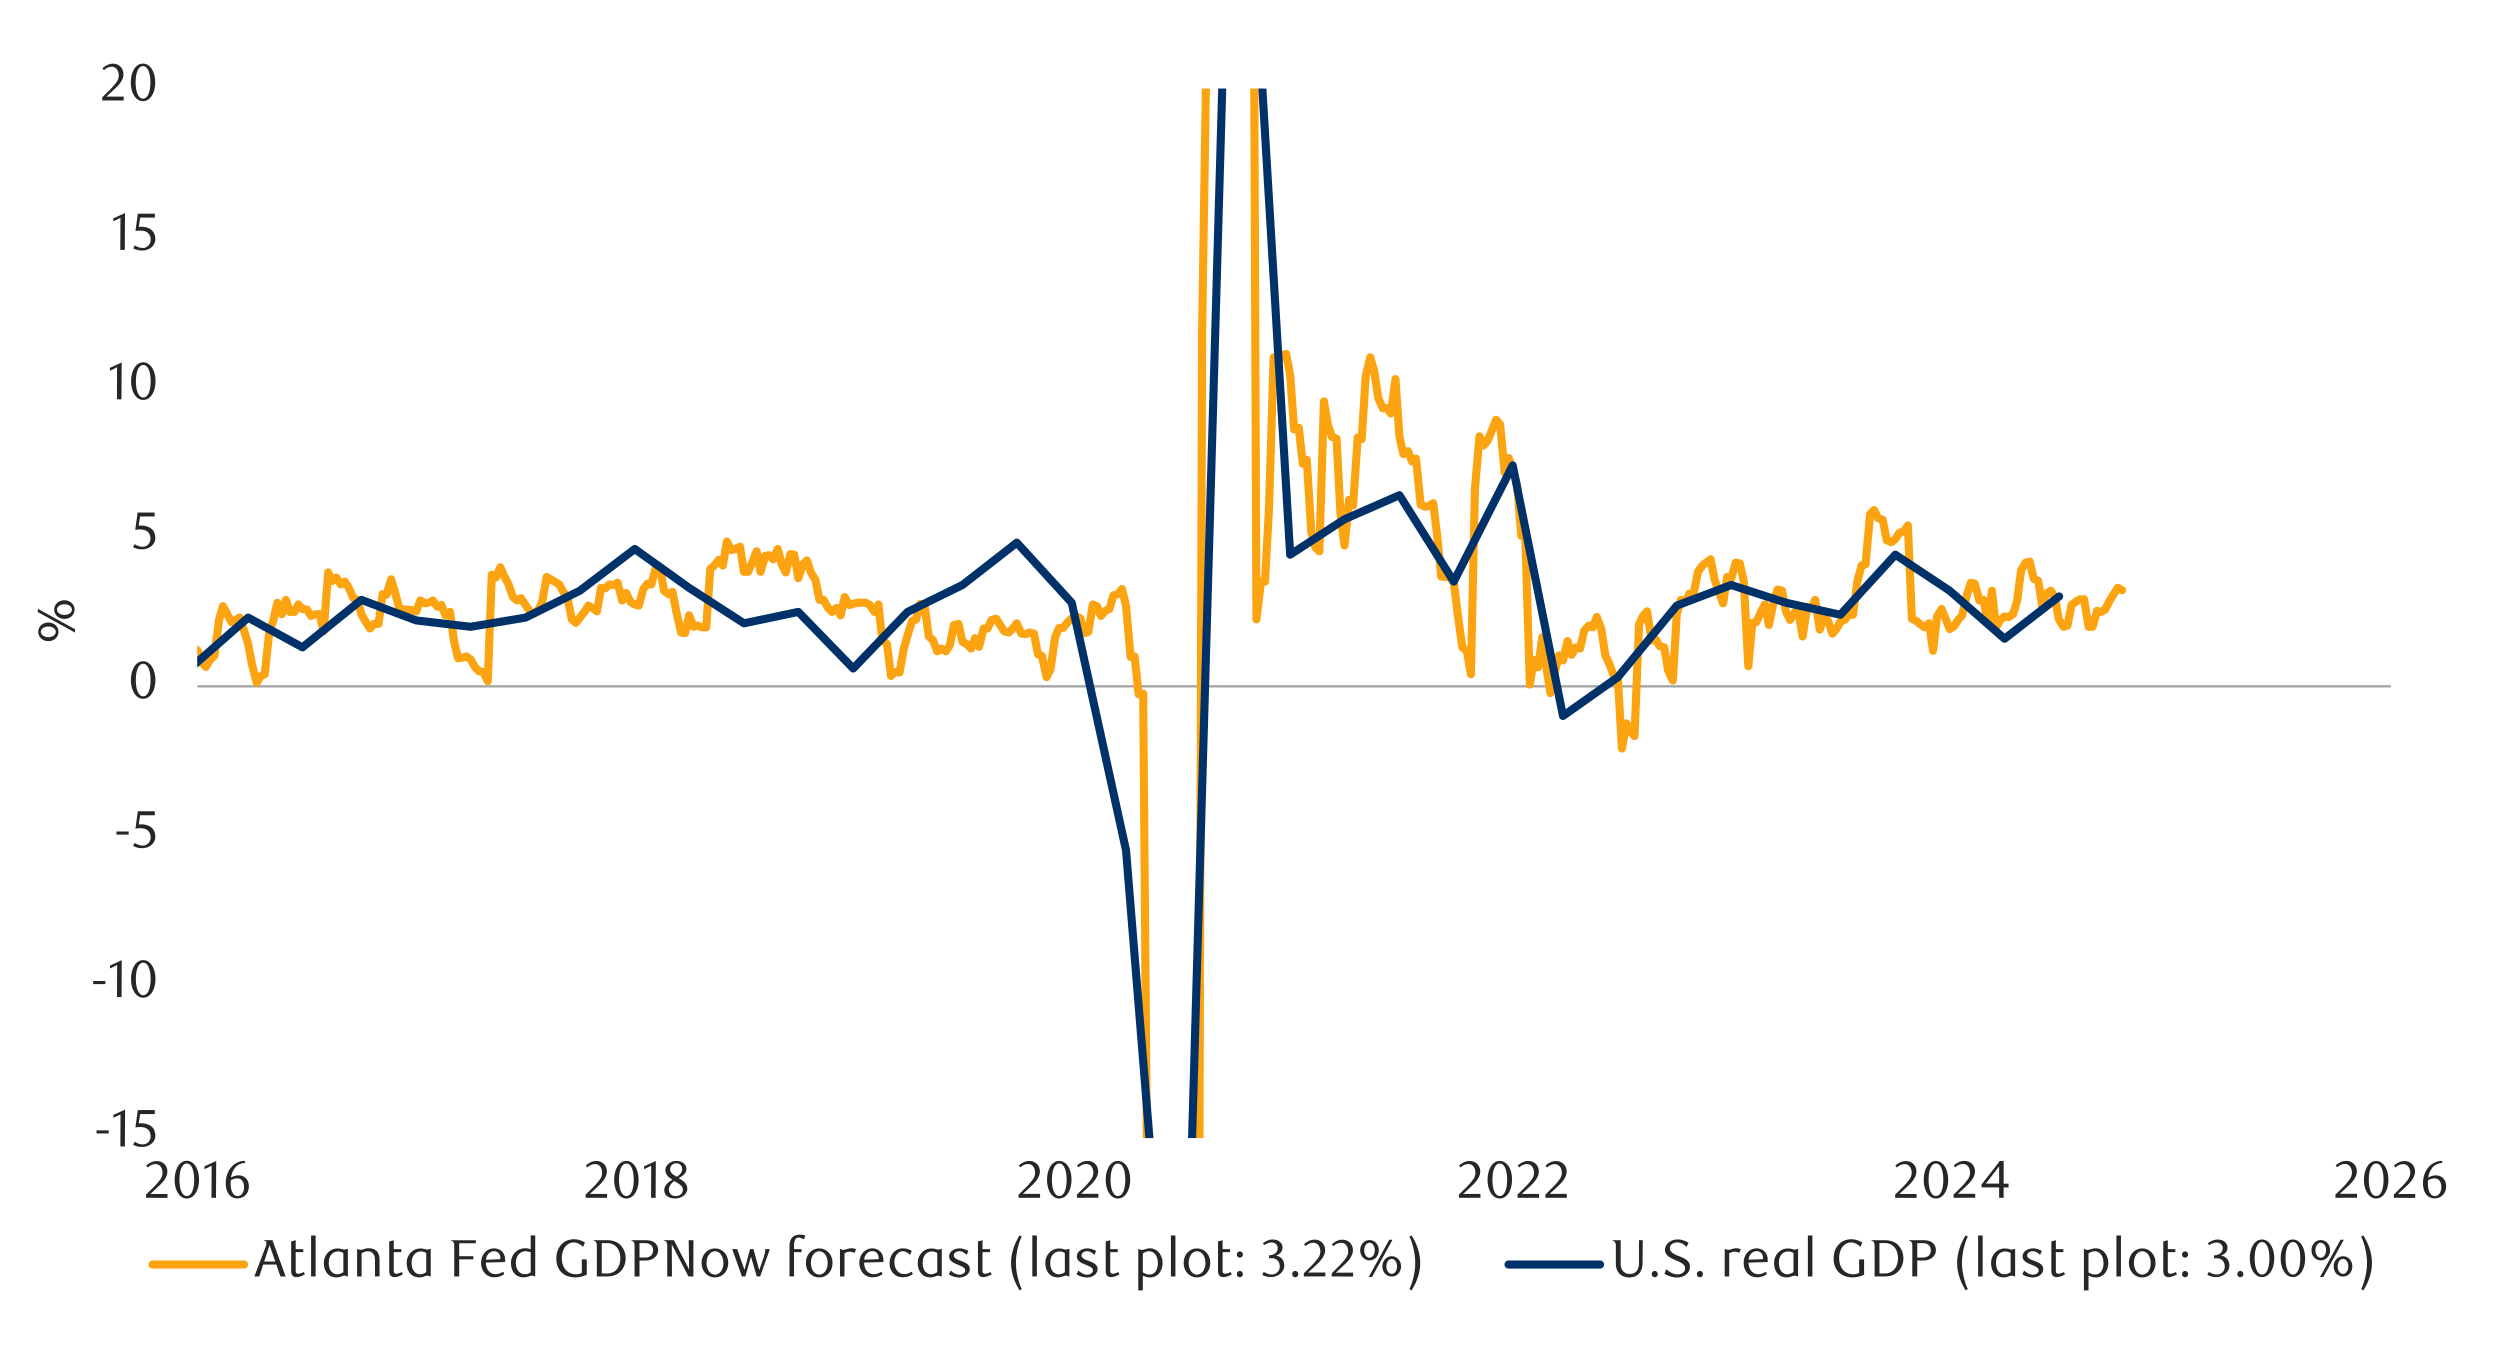 <svg xmlns="http://www.w3.org/2000/svg" xmlns:xlink="http://www.w3.org/1999/xlink" width="1460" height="790" viewBox="0 0 1460 790">
  <defs>
    <style>
      .a, .d, .e, .g, .h {
        fill: none;
      }

      .b {
        clip-path: url(#a);
      }

      .c {
        clip-path: url(#b);
      }

      .d {
        stroke: #000;
        stroke-miterlimit: 10;
        stroke-width: 0.39px;
        opacity: 0;
      }

      .e {
        stroke: #a6a6a6;
        stroke-width: 1.39px;
      }

      .e, .g, .h {
        stroke-linejoin: round;
      }

      .f {
        clip-path: url(#c);
      }

      .g {
        stroke: #fca311;
      }

      .g, .h {
        stroke-linecap: round;
        stroke-width: 4.73px;
      }

      .h {
        stroke: #003168;
      }

      .i {
        clip-path: url(#e);
      }

      .j {
        fill: #262626;
      }
    </style>
    <clipPath id="a">
      <rect class="a" x="-132.92" y="-721.72" width="1725.84" height="2233.44"/>
    </clipPath>
    <clipPath id="b">
      <rect class="a" x="9.21" y="24.45" width="1441.58" height="741.1"/>
    </clipPath>
    <clipPath id="c">
      <rect class="a" x="115.18" y="51.72" width="1282.93" height="612.9"/>
    </clipPath>
    <clipPath id="e">
      <rect class="a" x="9.55" y="24.79" width="1441.25" height="740.76"/>
    </clipPath>
  </defs>
  <g class="b">
    <g class="c">
      <rect class="d" x="9.3" y="24.65" width="1441.41" height="741.1"/>
    </g>
    <line class="e" x1="115.27" y1="400.81" x2="1396.2" y2="400.81"/>
    <g class="f">
      <polyline class="g" points="-441.6 388.74 -439.29 376.39 -436.61 359.02 -434.26 364.01 -431.93 362.34 -429.25 364.01 -426.93 357.35 -424.25 348.33 -421.91 344.97 -419.57 360.68 -416.89 355.35 -414.56 343.31 -412.22 336.29 -409.55 344.97 -407.21 330.96 -404.88 299.57 -402.2 303.24 -399.86 303.24 -397.53 315.25 -394.86 308.23 -392.51 310.26 -385.17 352 -382.83 360.68 -380.16 367.7 -377.82 367.7 -375.48 381.72 -372.81 390.4 -370.47 381.72 -368.13 379.72 -365.46 385.07 -363.12 386.74 -360.45 364.01 -358.11 362.34 -355.78 348.33 -343.42 369.37 -341.08 376.39 -338.41 383.38 -333.73 383.38 -331.06 388.74 -328.72 393.76 -326.38 397.43 -323.71 397.43 -321.37 362.34 -316.36 355.35 -314.02 350.33 -311.69 344.97 -309.01 355.35 -301.67 355.35 -299.33 353.66 -294.32 359.02 -291.98 369.37 -289.31 369.37 -286.97 371.03 -284.63 374.7 -281.96 381.72 -279.62 395.42 -277.28 399.09 -274.61 388.74 -272.27 388.74 -267.26 385.07 -264.92 393.76 -262.59 397.43 -259.92 397.43 -257.57 359.02 -255.24 353.66 -252.57 348.33 -250.23 350.33 -247.89 350.33 -245.22 346.67 -242.88 343.31 -237.87 336.29 -235.53 339.64 -232.86 353.66 -230.52 350.33 -228.19 350.33 -225.51 359.02 -215.82 359.02 -210.81 348.33 -208.48 346.67 -206.14 367.7 -203.47 373.03 -201.13 378.05 -193.78 381.72 -191.44 367.7 -188.77 371.03 -186.43 366.04 -184.09 376.39 -181.42 366.04 -179.08 366.04 -176.41 367.7 -174.07 371.03 -171.74 367.7 -164.39 364.01 -161.72 362.34 -159.38 376.39 -157.04 385.07 -154.37 385.07 -152.03 385.07 -149.69 378.05 -147.02 362.34 -144.68 359.02 -139.67 350.33 -137.33 348.33 -135 346.67 -132.32 346.67 -129.99 362.34 -127.65 366.04 -124.97 385.07 -122.64 390.4 -119.97 390.4 -117.63 378.05 -115.29 388.74 -112.62 386.74 -110.28 388.74 -107.94 395.42 -105.27 395.42 -102.93 393.76 -100.59 395.42 -97.92 327.6 -95.58 335.98 -93.25 344.32 -90.57 345.31 -88.23 353.66 -85.9 354 -83.22 350.33 -80.89 351.66 -78.55 362.34 -75.87 355.35 -73.54 357.66 -71.2 353.66 -68.53 354.34 -63.85 349.32 -61.18 350.33 -58.84 347.99 -56.17 361.02 -53.83 345.99 -51.49 341.98 -48.82 344.66 -46.48 343.31 -44.14 345.31 -41.47 345.31 -39.13 347.65 -36.8 353.01 -34.12 365.02 -31.79 363.02 -29.45 355.66 -26.77 362.34 -24.44 360 -22.1 364.01 -19.43 362.01 -17.09 351.32 -14.75 348.98 -12.08 347.31 -9.74 339.64 -7.41 340.32 -4.73 339.31 -2.39 339.98 -0.06 361.7 2.62 360.68 4.96 367.03 7.63 371.71 9.96 380.05 12.3 387.41 14.97 395.42 17.31 396.75 19.65 396.75 22.32 395.76 24.66 398.41 27 399.09 29.67 386.4 32.01 386.74 34.35 390.74 37.02 390.74 39.36 386.74 41.69 375.37 44.37 367.03 46.71 367.03 49.04 365.02 51.72 363.02 54.05 357.35 56.39 359.69 59.06 359.69 61.4 358.34 64.07 386.06 66.41 380.39 68.75 379.04 71.42 379.72 73.76 376.05 76.1 378.73 78.77 374.7 81.11 376.39 83.45 387.72 86.12 382.73 88.46 386.06 90.8 384.74 93.47 356.34 95.81 350.33 98.14 360 100.82 360.34 103.15 368.69 105.49 374.05 108.17 368.35 110.5 366.69 112.84 378.05 115.51 380.05 117.85 387.08 120.19 389.42 122.86 385.07 125.2 383.07 127.87 362.34 130.21 354 132.55 358.34 135.22 363.36 137.56 362.01 139.9 360.68 142.57 368.35 144.9 376.05 147.24 388.4 149.93 398.75 152.27 394.75 154.58 393.76 157.26 369.03 159.6 362.34 161.94 352 164.62 358.68 166.96 350.33 169.3 357.35 171.95 357.35 174.29 353.01 176.63 355.66 179.31 356 181.65 359.69 184.33 358.68 186.64 358.68 188.98 368.69 191.66 334.29 194 339.31 196.34 337.3 199.02 341.31 201.36 339.64 203.7 343.31 206.35 349.32 208.69 350.33 211.03 358.68 213.71 363.36 216.06 367.03 218.4 364.35 221.05 364.35 223.39 346.98 225.73 347.31 228.41 338.29 230.75 345.99 233.09 355.01 235.77 356 238.08 356 240.42 356.34 243.1 357.01 245.44 350.67 248.12 352.33 250.46 352 252.8 350.67 255.45 354.34 257.79 353.32 260.13 359.36 262.81 357.35 265.15 374.39 267.49 384.4 270.17 384.06 272.48 383.38 274.82 385.07 277.5 389.73 279.84 392.07 282.18 392.41 284.86 397.76 287.2 335.64 289.54 337.3 292.19 331.3 294.54 336.63 296.88 340.97 299.56 348.67 301.9 350.67 304.24 349.32 306.89 353.32 309.23 356.68 311.91 358.34 314.25 356.34 316.59 351.66 319.27 336.96 321.61 338.29 323.92 339.64 326.6 341.31 328.94 345.65 331.28 348.67 333.96 361.7 336.3 363.7 338.64 360.68 341.29 357.35 343.63 353.66 345.97 355.01 348.65 357.01 350.99 343.31 353.33 343.65 356.01 341.31 358.32 341.65 360.67 340.32 363.34 350.67 365.68 346.33 368.36 351.66 370.7 353.01 373.04 353.66 375.69 343.99 378.04 340.97 380.38 341.31 383.06 331.3 385.4 330.96 387.74 344.97 390.39 346.98 392.73 345.65 395.07 357.66 397.75 369.37 400.09 369.7 402.43 359.36 405.11 366.04 407.45 365.36 409.76 366.35 412.44 366.35 414.78 332.28 417.12 330.28 419.8 326.95 422.14 330.28 424.48 316.27 427.13 321.26 429.47 320.61 432.15 319.25 434.49 333.95 436.83 333.95 439.51 327.94 441.85 321.93 444.17 333.95 446.84 324.61 449.18 324.27 451.52 326.62 454.2 320.61 456.55 329.63 458.88 334.29 461.54 323.6 463.88 323.94 466.22 337.64 468.9 329.63 471.24 327.29 473.58 334.29 476.23 338.63 478.57 350.33 480.91 350.33 483.59 355.01 485.93 357.35 488.61 355.01 490.95 359.36 493.29 348.67 495.94 353.32 500.62 352 503.3 352 505.64 352 507.98 353.32 510.63 357.35 512.97 353.01 515.31 374.05 517.99 376.05 520.33 394.75 522.67 392.41 525.35 392.74 527.69 379.38 530.01 371.03 532.68 362.68 535.02 361.7 537.37 352.67 540.04 354.34 542.38 371.71 544.73 373.71 547.38 380.39 549.72 378.73 552.4 380.39 554.74 376.73 557.08 365.02 559.76 364.35 562.07 374.7 564.41 376.05 567.09 378.73 569.43 372.69 571.77 377.71 574.45 367.03 576.79 367.03 579.13 362.01 581.78 361.36 584.12 365.02 586.46 368.69 589.14 369.37 591.48 367.03 593.82 364.01 596.47 370.04 598.81 370.38 601.15 369.37 603.83 370.04 606.17 382.06 608.51 383.07 611.19 395.42 613.51 390.74 616.18 372.05 618.52 366.69 620.87 366.69 623.54 363.36 625.89 361.02 628.23 360 630.88 361.02 633.22 369.7 635.56 369.03 638.24 353.01 640.58 354 642.92 359.69 645.6 356.68 647.91 355.66 650.25 347.65 652.93 346.98 655.27 343.99 657.61 354 660.29 383.72 662.63 383.38 664.97 405.43 667.62 405.1 669.96 691.35 672.64 1009 674.98 1147.94 677.32 1125.24 680 1293.49 682.31 1258.16 684.65 1246.14 687.33 1195.03 689.67 1089.14 692.01 1014.67 694.69 1020.02 697.03 1006.32 699.35 1007.64 702.03 193.34 704.37 43.04 706.71 -56.82 709.39 -42.13 711.73 -102.93 714.07 -140.01 716.72 -134.65 719.06 -156.71 721.4 -157.35 724.08 -217.81 726.42 -213.81 728.76 -213.13 731.44 -218.63 733.75 361.7 736.43 339.64 738.77 339.64 741.11 296.55 743.79 208.71 746.13 212.04 748.47 207.38 751.12 206.71 753.46 219.06 755.8 250.78 758.48 249.8 760.82 270.83 763.16 268.5 765.81 310.91 768.15 319.59 770.5 321.93 773.17 234.43 775.51 248.13 777.86 255.13 780.53 256.14 782.88 300.56 785.19 318.61 787.87 291.87 790.21 295.23 792.89 255.47 795.23 256.48 797.57 219.74 800.22 208.71 802.56 216.72 804.9 232.43 807.58 238.43 809.92 238.43 812.26 241.45 814.94 221.4 817.28 255.13 819.59 265.17 822.27 263.48 824.61 269.51 826.95 267.82 829.63 294.55 831.97 295.88 834.31 295.54 836.96 293.88 839.3 312.57 841.64 336.63 844.32 336.96 846.66 336.96 849 339.98 851.65 361.36 854 378.05 856.67 380.39 859.01 393.76 861.36 285.53 864.03 254.79 866.38 260.15 868.72 257.47 871.37 251.12 873.71 245.12 876.05 247.8 878.73 275.86 881.07 267.48 883.41 273.85 886.06 283.52 888.4 312.91 890.74 311.58 893.42 399.77 895.76 385.41 898.1 389.73 900.78 372.05 903.09 389.73 905.43 404.76 908.11 392.07 910.45 382.73 912.79 385.72 915.47 374.39 917.81 382.39 920.46 378.05 922.8 378.73 925.14 368.35 927.82 365.36 930.16 366.35 932.5 360.34 935.18 367.36 937.5 382.73 939.84 387.72 942.51 394.75 944.86 396.75 947.2 437.16 949.88 422.47 952.22 427.49 954.56 429.83 957.21 364.69 959.55 359.69 961.89 357.01 964.57 374.05 966.91 373.37 969.25 377.38 971.9 378.05 974.24 391.76 976.92 397.43 979.26 358.34 981.6 350.33 984.28 351.66 986.62 346.67 988.93 347.31 991.61 333.95 993.95 330.62 996.29 328.62 998.97 326.62 1001.31 338.29 1003.65 345.31 1006.3 352.33 1008.64 336.96 1010.99 337.98 1013.66 328.62 1016 328.96 1018.35 339.31 1021.02 389.08 1023.34 363.7 1025.68 363.36 1028.36 357.35 1030.7 353.01 1033.04 365.02 1035.72 352 1038.06 344.32 1040.71 344.97 1043.05 357.35 1045.39 362.01 1048.07 357.66 1050.41 358 1052.75 371.71 1055.4 354.34 1057.74 355.35 1060.08 350.33 1062.76 367.7 1065.1 360.68 1067.44 362.34 1070.12 370.04 1072.46 367.36 1074.77 363.02 1077.45 362.01 1079.79 358.68 1082.13 359.02 1084.81 338.97 1087.15 330.28 1089.49 329.63 1092.14 300.22 1094.48 297.88 1096.83 302.56 1099.51 303.58 1101.85 315.59 1104.52 316.6 1106.87 314.91 1109.18 311.25 1111.86 310.26 1114.2 306.9 1116.54 361.36 1119.22 362.68 1121.56 364.69 1123.9 366.35 1126.55 364.01 1128.89 380.05 1131.23 360 1133.91 355.66 1136.25 361.36 1138.59 367.36 1141.24 365.7 1143.58 362.01 1145.92 359.36 1148.6 347.65 1150.94 340.32 1153.28 340.97 1155.96 350.67 1158.3 350.33 1160.95 363.7 1163.29 344.97 1165.63 366.35 1168.31 362.01 1170.65 360 1172.99 360.34 1175.64 358.68 1177.98 351.01 1180.33 332.96 1183.01 328.62 1185.35 327.94 1187.69 337.98 1190.37 339.31 1192.71 354.34 1195.02 346.67 1197.7 344.97 1200.04 348.98 1202.38 361.7 1205.06 366.04 1207.4 365.36 1209.74 353.32 1212.39 351.32 1214.73 349.99 1217.07 349.99 1219.75 366.04 1222.09 366.04 1224.77 356.68 1227.08 357.35 1229.42 356 1232.1 350.67 1234.44 346.98 1236.78 343.31 1239.32 344.66"/>
    </g>
    <g class="f">
      <polyline class="h" points="-429.33 402.44 -397.53 320.61 -365.46 341.65 -333.73 369.37 -301.67 390.4 -269.94 392.07 -237.87 330.96 -206.14 381.72 -174.07 339.64 -142.34 339.64 -110.28 425.15 -78.55 308.23 -46.48 313.59 -14.75 366.04 17.31 337.98 49.04 357.35 81.11 373.03 112.84 388.74 144.9 360.68 176.63 378.05 211.03 350.33 243.1 362.34 274.82 366.04 306.89 360.68 338.64 344.97 370.7 320.61 402.43 343.31 434.49 364.01 466.22 357.35 498.28 390.4 530.01 357.35 562.07 341.65 593.82 316.91 625.89 352 657.61 496.63 689.67 891.12 721.4 -213.39 753.46 323.94 785.19 303.24 817.28 289.19 849 339.64 883.41 271.82 912.79 418.12 944.86 395.42 979.26 353.66 1010.99 341.65 1043.05 352 1074.77 359.02 1106.87 323.94 1138.59 344.97 1170.65 373.03 1202.52 348.33"/>
    </g>
    <g class="i">
      <g>
        <path class="j" d="M56.37,661.94v-1.81H63.5v1.81Z"/>
        <path class="j" d="M70.29,669.5l.09-18.71-4.18,2v-1.66L73.05,648l-.12,21.54Z"/>
        <path class="j" d="M90.38,650.63H81.84L81,656l.68,0h.67a10.49,10.49,0,0,1,4,.67A7,7,0,0,1,89,658.34a6,6,0,0,1,1.32,2.32,8.48,8.48,0,0,1,.39,2.48,6.08,6.08,0,0,1-.63,2.78A6.48,6.48,0,0,1,88.37,668a7.92,7.92,0,0,1-2.46,1.35,9,9,0,0,1-2.93.48,12.51,12.51,0,0,1-2.51-.26,11,11,0,0,1-2.75-1.06l1-1.76a8.08,8.08,0,0,0,4.77,1.57,4.16,4.16,0,0,0,1.64-.34,4.46,4.46,0,0,0,1.44-.95,4.83,4.83,0,0,0,1-1.47,4.75,4.75,0,0,0,.38-1.91,5.85,5.85,0,0,0-.55-2.72,4.61,4.61,0,0,0-1.43-1.67,5.36,5.36,0,0,0-2-.85,11.23,11.23,0,0,0-2.22-.23,12.85,12.85,0,0,0-1.4.08c-.46.05-.89.11-1.28.17l1.42-10.14h9.92Z"/>
      </g>
    </g>
    <g class="i">
      <g>
        <path class="j" d="M54.4,574.72v-1.81h7.13v1.81Z"/>
        <path class="j" d="M68.32,582.28l.1-18.72-4.18,2V563.9l6.85-3.16L71,582.28Z"/>
        <path class="j" d="M90.78,571.72a16.85,16.85,0,0,1-.53,4.4,11.78,11.78,0,0,1-1.5,3.46,7.55,7.55,0,0,1-2.27,2.27,5.42,5.42,0,0,1-2.87.8,5.21,5.21,0,0,1-2.82-.82,7.43,7.43,0,0,1-2.24-2.26,11.86,11.86,0,0,1-1.49-3.45,17.16,17.16,0,0,1-.53-4.37,17.7,17.7,0,0,1,.53-4.43,12.49,12.49,0,0,1,1.48-3.51,7.19,7.19,0,0,1,2.23-2.29,5.44,5.44,0,0,1,5.71,0,7.74,7.74,0,0,1,2.27,2.29,12.16,12.16,0,0,1,1.5,3.5A17,17,0,0,1,90.78,571.72Zm-2.82,0a23.63,23.63,0,0,0-.28-3.78,13.51,13.51,0,0,0-.81-3,5.7,5.7,0,0,0-1.34-2,2.8,2.8,0,0,0-3.75,0,5.7,5.7,0,0,0-1.34,2,13.38,13.38,0,0,0-.81,3,25.45,25.45,0,0,0,0,7.53,12.24,12.24,0,0,0,.83,3,5.75,5.75,0,0,0,1.35,2,2.68,2.68,0,0,0,1.85.72,2.71,2.71,0,0,0,1.85-.72,5.39,5.39,0,0,0,1.36-2,13.33,13.33,0,0,0,.81-3A22.87,22.87,0,0,0,88,571.77Z"/>
      </g>
    </g>
    <g class="i">
      <g>
        <path class="j" d="M68,487.41V485.6h7.13v1.81Z"/>
        <path class="j" d="M90.38,476.1H81.83L81,481.48l.67-.05h.68a10.53,10.53,0,0,1,4,.67A7,7,0,0,1,89,483.82a6.17,6.17,0,0,1,1.32,2.31,8.5,8.5,0,0,1,.38,2.48,6.08,6.08,0,0,1-.63,2.78,6.48,6.48,0,0,1-1.69,2.12,7.76,7.76,0,0,1-2.45,1.35,9,9,0,0,1-2.94.48,12.41,12.41,0,0,1-2.5-.26A10.9,10.9,0,0,1,77.72,494l1-1.76a8.05,8.05,0,0,0,4.76,1.57,4.2,4.2,0,0,0,1.65-.34,4.46,4.46,0,0,0,1.44-.95,4.69,4.69,0,0,0,1.4-3.38,6,6,0,0,0-.55-2.72,4.69,4.69,0,0,0-1.43-1.67,5.43,5.43,0,0,0-2-.85,11.33,11.33,0,0,0-2.23-.23,13,13,0,0,0-1.4.08c-.46.05-.88.11-1.27.17l1.41-10.14h9.93Z"/>
      </g>
    </g>
    <g class="i">
      <path class="j" d="M90.75,397.16a16.84,16.84,0,0,1-.54,4.4,11.78,11.78,0,0,1-1.5,3.46,7.44,7.44,0,0,1-2.27,2.27,5.4,5.4,0,0,1-2.87.8,5.21,5.21,0,0,1-2.82-.82A7.54,7.54,0,0,1,78.51,405,11.7,11.7,0,0,1,77,401.56a16.71,16.71,0,0,1-.54-4.37,17.24,17.24,0,0,1,.54-4.43,12.49,12.49,0,0,1,1.47-3.51A7.22,7.22,0,0,1,80.74,387a5.26,5.26,0,0,1,2.83-.81,5.32,5.32,0,0,1,2.87.81,7.63,7.63,0,0,1,2.27,2.29,12.16,12.16,0,0,1,1.5,3.5A17,17,0,0,1,90.75,397.16Zm-2.83,0a24.89,24.89,0,0,0-.27-3.78,13.49,13.49,0,0,0-.82-3,5.48,5.48,0,0,0-1.34-2,2.79,2.79,0,0,0-3.74,0,5.48,5.48,0,0,0-1.34,2,13.36,13.36,0,0,0-.82,3,26.39,26.39,0,0,0,0,7.53,13.19,13.19,0,0,0,.83,3,5.64,5.64,0,0,0,1.36,2,2.65,2.65,0,0,0,1.84.72,2.72,2.72,0,0,0,1.86-.72,5.49,5.49,0,0,0,1.35-2,13.32,13.32,0,0,0,.82-3A24.09,24.09,0,0,0,87.92,397.21Z"/>
    </g>
    <g class="i">
      <path class="j" d="M90.35,301.63H81.8L81,307l.68-.05h.68a10.56,10.56,0,0,1,4,.67A7.15,7.15,0,0,1,89,309.34a6.21,6.21,0,0,1,1.32,2.32,8.8,8.8,0,0,1,.38,2.48,6.08,6.08,0,0,1-.63,2.78A6.58,6.58,0,0,1,88.33,319a7.7,7.7,0,0,1-2.46,1.35,9,9,0,0,1-2.93.47,11.73,11.73,0,0,1-2.5-.26,10.19,10.19,0,0,1-2.75-1.06l1-1.75a8,8,0,0,0,4.76,1.57A4.16,4.16,0,0,0,85,319a4.39,4.39,0,0,0,1.45-.95,4.74,4.74,0,0,0,1.4-3.38,5.84,5.84,0,0,0-.56-2.72,4.52,4.52,0,0,0-1.42-1.68,5.25,5.25,0,0,0-2-.84,11.33,11.33,0,0,0-2.23-.23,10.85,10.85,0,0,0-1.4.08c-.46.05-.88.1-1.27.16l1.41-10.14h9.93Z"/>
    </g>
    <g class="i">
      <g>
        <path class="j" d="M68.29,233.19l.09-18.71-4.17,2v-1.66l6.85-3.16-.13,21.54Z"/>
        <path class="j" d="M90.81,222.63a16.85,16.85,0,0,1-.53,4.4,11.71,11.71,0,0,1-1.51,3.47,7.49,7.49,0,0,1-2.26,2.26,5.42,5.42,0,0,1-2.87.8,5.13,5.13,0,0,1-2.82-.82,7.43,7.43,0,0,1-2.24-2.26A11.86,11.86,0,0,1,77.09,227a17.13,17.13,0,0,1-.53-4.36,17.78,17.78,0,0,1,.53-4.44,12.3,12.3,0,0,1,1.48-3.5,7.13,7.13,0,0,1,2.23-2.3,5.44,5.44,0,0,1,5.71,0,7.53,7.53,0,0,1,2.26,2.3,11.84,11.84,0,0,1,1.51,3.49A17,17,0,0,1,90.81,222.63Zm-2.82.05a23.63,23.63,0,0,0-.28-3.78,13.51,13.51,0,0,0-.81-3,5.56,5.56,0,0,0-1.34-2,2.77,2.77,0,0,0-3.75,0,5.56,5.56,0,0,0-1.34,2,13.38,13.38,0,0,0-.81,3,25.45,25.45,0,0,0,0,7.53,12.24,12.24,0,0,0,.83,3,5.75,5.75,0,0,0,1.35,2,2.68,2.68,0,0,0,1.85.72,2.71,2.71,0,0,0,1.85-.72,5.39,5.39,0,0,0,1.36-2,13.19,13.19,0,0,0,.81-3A22.87,22.87,0,0,0,88,222.68Z"/>
      </g>
    </g>
    <g class="i">
      <g>
        <path class="j" d="M70.25,145.94l.1-18.72-4.18,2v-1.66L73,124.4l-.12,21.54Z"/>
        <path class="j" d="M90.41,127.07H81.87l-.8,5.38.68,0h.67a10.49,10.49,0,0,1,4,.67A7,7,0,0,1,89,134.78a6,6,0,0,1,1.32,2.32,8.48,8.48,0,0,1,.39,2.48,6.08,6.08,0,0,1-.63,2.78,6.72,6.72,0,0,1-1.69,2.12,7.92,7.92,0,0,1-2.46,1.35,9,9,0,0,1-2.93.48A11.83,11.83,0,0,1,80.5,146,10.19,10.19,0,0,1,77.75,145l1-1.75a8.08,8.08,0,0,0,4.77,1.57,4.16,4.16,0,0,0,1.64-.34,4.46,4.46,0,0,0,1.44-1,4.76,4.76,0,0,0,1-1.48,4.67,4.67,0,0,0,.38-1.9,5.85,5.85,0,0,0-.55-2.72A4.61,4.61,0,0,0,86,135.74a5.2,5.2,0,0,0-2-.85,11.23,11.23,0,0,0-2.22-.23,12.85,12.85,0,0,0-1.4.08c-.46,0-.89.1-1.28.17l1.42-10.14h9.92Z"/>
      </g>
    </g>
    <g class="i">
      <g>
        <path class="j" d="M59.7,58.69V56.84l4.06-4a38.54,38.54,0,0,0,4.07-4.6,6.58,6.58,0,0,0,1.23-6.14,5.31,5.31,0,0,0-.82-1.63A3.54,3.54,0,0,0,67,39.38,3.65,3.65,0,0,0,65.26,39a5.67,5.67,0,0,0-2.48.54A7.47,7.47,0,0,0,60.72,41l-.89-1.11a12.28,12.28,0,0,1,3-2A7.7,7.7,0,0,1,66,37.18a6.44,6.44,0,0,1,2.37.44,5.89,5.89,0,0,1,3.24,3.19,6.22,6.22,0,0,1,.48,2.47A6.84,6.84,0,0,1,71.58,46a12.81,12.81,0,0,1-1.32,2.38,18.55,18.55,0,0,1-1.66,2C68,51,67.49,51.47,67,51.9l-4.86,4.51H72.24v2.28Z"/>
        <path class="j" d="M90.64,48.13a16.85,16.85,0,0,1-.53,4.4A11.54,11.54,0,0,1,88.6,56a7.41,7.41,0,0,1-2.26,2.27,5.42,5.42,0,0,1-2.87.8,5.21,5.21,0,0,1-2.82-.82A7.43,7.43,0,0,1,78.41,56a12,12,0,0,1-1.49-3.45,17.16,17.16,0,0,1-.53-4.37,17.7,17.7,0,0,1,.53-4.43,12.49,12.49,0,0,1,1.48-3.51,7.19,7.19,0,0,1,2.23-2.29,5.44,5.44,0,0,1,5.71,0,7.6,7.6,0,0,1,2.26,2.29,11.9,11.9,0,0,1,1.51,3.5A17,17,0,0,1,90.64,48.13Zm-2.82,0a23.63,23.63,0,0,0-.28-3.78,13.51,13.51,0,0,0-.81-3,5.7,5.7,0,0,0-1.34-2,2.8,2.8,0,0,0-3.75,0,5.7,5.7,0,0,0-1.34,2,13.38,13.38,0,0,0-.81,3,25.45,25.45,0,0,0,0,7.53,12.24,12.24,0,0,0,.83,3,5.75,5.75,0,0,0,1.35,2,2.68,2.68,0,0,0,1.85.72,2.71,2.71,0,0,0,1.85-.72,5.39,5.39,0,0,0,1.36-2,13.33,13.33,0,0,0,.81-3A22.87,22.87,0,0,0,87.82,48.18Z"/>
      </g>
    </g>
    <g class="i">
      <g>
        <path class="j" d="M85.28,699.51v-1.85l4.06-4a38.54,38.54,0,0,0,4.07-4.6,6.89,6.89,0,0,0,1.52-4.1,6.62,6.62,0,0,0-.29-2,5.29,5.29,0,0,0-.81-1.63,3.59,3.59,0,0,0-3-1.46,5.68,5.68,0,0,0-2.49.54,7.47,7.47,0,0,0-2.06,1.43l-.89-1.11a12,12,0,0,1,3-2,7.74,7.74,0,0,1,3.25-.66,6.44,6.44,0,0,1,2.37.44,5.81,5.81,0,0,1,3.24,3.19,6.22,6.22,0,0,1,.48,2.47,6.84,6.84,0,0,1-.54,2.69,12.42,12.42,0,0,1-1.32,2.37,16.75,16.75,0,0,1-1.66,2c-.58.61-1.11,1.12-1.58,1.55l-4.86,4.51H97.82v2.28Z"/>
        <path class="j" d="M116.23,689a16.84,16.84,0,0,1-.54,4.4,11.78,11.78,0,0,1-1.5,3.46,7.44,7.44,0,0,1-2.27,2.27,5.42,5.42,0,0,1-2.87.79,5.2,5.2,0,0,1-2.82-.81A7.54,7.54,0,0,1,104,696.8a11.7,11.7,0,0,1-1.48-3.45A16.71,16.71,0,0,1,102,689a17.24,17.24,0,0,1,.54-4.43A12.2,12.2,0,0,1,104,681a7.12,7.12,0,0,1,2.24-2.29,5.23,5.23,0,0,1,2.83-.81,5.34,5.34,0,0,1,2.87.81,7.51,7.51,0,0,1,2.27,2.29,12.16,12.16,0,0,1,1.5,3.5A17,17,0,0,1,116.23,689Zm-2.83,0a23.63,23.63,0,0,0-.28-3.78,13,13,0,0,0-.81-3,5.61,5.61,0,0,0-1.34-2,2.8,2.8,0,0,0-3.75,0,5.46,5.46,0,0,0-1.33,2,13.21,13.21,0,0,0-.82,3,26.39,26.39,0,0,0,0,7.53,12.7,12.7,0,0,0,.83,3,5.75,5.75,0,0,0,1.35,2,2.69,2.69,0,0,0,1.85.72,2.75,2.75,0,0,0,1.86-.72,5.49,5.49,0,0,0,1.35-2,12.78,12.78,0,0,0,.81-3A22.66,22.66,0,0,0,113.4,689Z"/>
        <path class="j" d="M123.51,699.51l.09-18.72-4.18,2v-1.66l6.85-3.16-.12,21.54Z"/>
        <path class="j" d="M143.27,679.17a9.19,9.19,0,0,0-2.85.55,8,8,0,0,0-2,1.1,6.58,6.58,0,0,0-1.35,1.4,14.11,14.11,0,0,0-.89,1.43,9.83,9.83,0,0,0-.8,1.92,11.38,11.38,0,0,0-.49,2.14,9.46,9.46,0,0,1,2.35-1,8.46,8.46,0,0,1,2.19-.29,6,6,0,0,1,2.28.43,5.32,5.32,0,0,1,1.89,1.26,5.7,5.7,0,0,1,1.27,2,8.32,8.32,0,0,1-.1,5.73,6.62,6.62,0,0,1-1.51,2.2,6.26,6.26,0,0,1-2.14,1.35,6.66,6.66,0,0,1-2.45.46,6.75,6.75,0,0,1-2.66-.52,5.69,5.69,0,0,1-2.17-1.63,8.18,8.18,0,0,1-1.46-2.81,13.4,13.4,0,0,1-.54-4,14.86,14.86,0,0,1,.87-5.16,12.74,12.74,0,0,1,2.35-4.09,10.91,10.91,0,0,1,3.5-2.69,10,10,0,0,1,4.35-1Zm-8.49,10.1q-.06.43-.09.9c0,.3,0,.61,0,.92a16.27,16.27,0,0,0,.19,2.55,7.59,7.59,0,0,0,.52,2,5.25,5.25,0,0,0,1.43,2.19,2.94,2.94,0,0,0,1.9.7,3,3,0,0,0,1.42-.35,3.58,3.58,0,0,0,1.21-1,5.57,5.57,0,0,0,.85-1.63,6.69,6.69,0,0,0,.32-2.12,6.1,6.1,0,0,0-1.09-3.95,3.5,3.5,0,0,0-2.83-1.3,6.51,6.51,0,0,0-1.82.26A8.32,8.32,0,0,0,134.78,689.27Z"/>
      </g>
    </g>
    <g class="i">
      <g>
        <path class="j" d="M342,699.51v-1.85l4.06-4a39.45,39.45,0,0,0,4.07-4.6,6.58,6.58,0,0,0,1.23-6.14,5.31,5.31,0,0,0-.82-1.63,3.76,3.76,0,0,0-1.27-1.08,3.8,3.8,0,0,0-1.71-.38,5.74,5.74,0,0,0-2.49.54,7.62,7.62,0,0,0-2.06,1.43l-.89-1.11a12.37,12.37,0,0,1,2.95-2,7.75,7.75,0,0,1,3.26-.66,6.44,6.44,0,0,1,2.37.44,6,6,0,0,1,1.93,1.26,6,6,0,0,1,1.31,1.93,6.39,6.39,0,0,1,.47,2.47,7,7,0,0,1-.53,2.69,11.93,11.93,0,0,1-1.33,2.37,16.69,16.69,0,0,1-1.65,2c-.59.61-1.12,1.12-1.59,1.55l-4.85,4.51h10.08v2.28Z"/>
        <path class="j" d="M372.93,689a16.84,16.84,0,0,1-.54,4.4,11.28,11.28,0,0,1-1.5,3.46,7.33,7.33,0,0,1-2.27,2.27,5.38,5.38,0,0,1-2.86.79,5.15,5.15,0,0,1-2.82-.81,7.43,7.43,0,0,1-2.24-2.26,11.71,11.71,0,0,1-1.49-3.45,16.71,16.71,0,0,1-.54-4.37,17.24,17.24,0,0,1,.54-4.43,12.78,12.78,0,0,1,1.47-3.51,7.22,7.22,0,0,1,2.24-2.29,5.42,5.42,0,0,1,5.7,0,7.41,7.41,0,0,1,2.27,2.29,11.63,11.63,0,0,1,1.5,3.5A17,17,0,0,1,372.93,689Zm-2.83,0a24.89,24.89,0,0,0-.27-3.78,13.49,13.49,0,0,0-.82-3,5.6,5.6,0,0,0-1.33-2,2.8,2.8,0,0,0-3.75,0,5.61,5.61,0,0,0-1.34,2,12.73,12.73,0,0,0-.81,3,25.45,25.45,0,0,0,0,7.53,12.24,12.24,0,0,0,.83,3,5.75,5.75,0,0,0,1.35,2,2.67,2.67,0,0,0,1.84.72,2.72,2.72,0,0,0,1.86-.72,5.49,5.49,0,0,0,1.35-2,13.26,13.26,0,0,0,.82-3A23.87,23.87,0,0,0,370.1,689Z"/>
        <path class="j" d="M380.21,699.51l.1-18.72-4.18,2v-1.66L383,678l-.12,21.54Z"/>
        <path class="j" d="M392.68,688.91c-.43-.27-.89-.57-1.37-.9a6.53,6.53,0,0,1-1.31-1.16,6.22,6.22,0,0,1-1-1.56,4.87,4.87,0,0,1-.4-2.07,4.12,4.12,0,0,1,.54-2.06,5.79,5.79,0,0,1,1.43-1.66,7.37,7.37,0,0,1,2.05-1.12A7,7,0,0,1,395,678a7.64,7.64,0,0,1,2.29.32,5.47,5.47,0,0,1,1.85.94,4.63,4.63,0,0,1,1.25,1.47,4,4,0,0,1,.46,1.94,4.24,4.24,0,0,1-.35,1.75,5.1,5.1,0,0,1-1,1.4,7.61,7.61,0,0,1-1.43,1.16c-.55.36-1.12.72-1.72,1.06l.61.37,1.59,1.06a7.73,7.73,0,0,1,1.43,1.23,6.25,6.25,0,0,1,1,1.55,4.82,4.82,0,0,1,.4,2,4.53,4.53,0,0,1-.56,2.17,5.67,5.67,0,0,1-1.5,1.79,7.16,7.16,0,0,1-2.25,1.23,8.28,8.28,0,0,1-2.81.46,9.58,9.58,0,0,1-2.43-.29,6.23,6.23,0,0,1-2-.89,4.5,4.5,0,0,1-1.38-1.5,4.36,4.36,0,0,1-.5-2.11,4.71,4.71,0,0,1,.49-2.21,6.66,6.66,0,0,1,1.21-1.69,10,10,0,0,1,1.52-1.28C391.77,689.55,392.25,689.21,392.68,688.91Zm1.08.79a11.39,11.39,0,0,0-1.19,1,7.84,7.84,0,0,0-1,1.22,5.83,5.83,0,0,0-.71,1.35,4,4,0,0,0,0,2.84,3.6,3.6,0,0,0,.77,1.23,3.64,3.64,0,0,0,1.26.85,4.73,4.73,0,0,0,1.76.3,4.94,4.94,0,0,0,1.79-.3,3.91,3.91,0,0,0,1.3-.85,3.4,3.4,0,0,0,.8-1.23,4.11,4.11,0,0,0,.26-1.43,3.43,3.43,0,0,0-1.32-2.52c-.31-.26-.63-.52-1-.77s-.67-.47-1-.69l-1-.58Zm1.51-2.49a6.88,6.88,0,0,0,1.18-.81,6.81,6.81,0,0,0,1-1.06,5.4,5.4,0,0,0,.7-1.23,3.45,3.45,0,0,0,.26-1.35,3.49,3.49,0,0,0-.73-2.15,3.37,3.37,0,0,0-1.12-.91,3.54,3.54,0,0,0-1.59-.35,3.48,3.48,0,0,0-2.55,1,3.36,3.36,0,0,0-1.07,2.58,2.75,2.75,0,0,0,.3,1.31,5,5,0,0,0,.79,1.06,6.4,6.4,0,0,0,1.09.89c.41.27.82.52,1.23.77Z"/>
      </g>
    </g>
    <g class="i">
      <g>
        <path class="j" d="M594.86,699.51v-1.85l4.06-4A39.45,39.45,0,0,0,603,689a7,7,0,0,0,1.52-4.1,6.61,6.61,0,0,0-.3-2,5.08,5.08,0,0,0-.81-1.63,3.76,3.76,0,0,0-1.27-1.08,3.84,3.84,0,0,0-1.71-.38,5.74,5.74,0,0,0-2.49.54,7.62,7.62,0,0,0-2.06,1.43l-.89-1.11a12.37,12.37,0,0,1,2.95-2,7.75,7.75,0,0,1,3.26-.66,6.35,6.35,0,0,1,2.36.44,5.91,5.91,0,0,1,1.94,1.26,6,6,0,0,1,1.31,1.93,6.39,6.39,0,0,1,.47,2.47,6.84,6.84,0,0,1-.54,2.69,11.42,11.42,0,0,1-1.32,2.37,15.85,15.85,0,0,1-1.66,2c-.58.61-1.11,1.12-1.58,1.55l-4.85,4.51H607.4v2.28Z"/>
        <path class="j" d="M625.74,689a16.84,16.84,0,0,1-.54,4.4,11.78,11.78,0,0,1-1.5,3.46,7.33,7.33,0,0,1-2.27,2.27,5.39,5.39,0,0,1-2.87.79,5.2,5.2,0,0,1-2.82-.81,7.52,7.52,0,0,1-2.23-2.26,11.71,11.71,0,0,1-1.49-3.45,16.71,16.71,0,0,1-.54-4.37,17.24,17.24,0,0,1,.54-4.43,12.78,12.78,0,0,1,1.47-3.51,7.12,7.12,0,0,1,2.24-2.29,5.26,5.26,0,0,1,2.83-.81,5.32,5.32,0,0,1,2.87.81A7.41,7.41,0,0,1,623.7,681a12.16,12.16,0,0,1,1.5,3.5A17,17,0,0,1,625.74,689Zm-2.83,0a24.89,24.89,0,0,0-.27-3.78,13.49,13.49,0,0,0-.82-3,5.6,5.6,0,0,0-1.33-2,2.73,2.73,0,0,0-1.88-.72,2.69,2.69,0,0,0-1.87.72,5.48,5.48,0,0,0-1.34,2,12.73,12.73,0,0,0-.81,3,25.45,25.45,0,0,0,0,7.53,12.24,12.24,0,0,0,.83,3,5.49,5.49,0,0,0,1.35,2,2.65,2.65,0,0,0,1.84.72,2.72,2.72,0,0,0,1.86-.72,5.49,5.49,0,0,0,1.35-2,13.26,13.26,0,0,0,.82-3A23.87,23.87,0,0,0,622.91,689Z"/>
        <path class="j" d="M628.9,699.51v-1.85l4.06-4A38.54,38.54,0,0,0,637,689a6.58,6.58,0,0,0,1.23-6.14,5.29,5.29,0,0,0-.81-1.63,3.59,3.59,0,0,0-3-1.46,5.68,5.68,0,0,0-2.49.54,7.47,7.47,0,0,0-2.06,1.43l-.89-1.11a12,12,0,0,1,3-2,7.7,7.7,0,0,1,3.25-.66,6.44,6.44,0,0,1,2.37.44,5.81,5.81,0,0,1,3.24,3.19,6.22,6.22,0,0,1,.48,2.47,6.84,6.84,0,0,1-.54,2.69,12.42,12.42,0,0,1-1.32,2.37,16.75,16.75,0,0,1-1.66,2c-.58.61-1.11,1.12-1.58,1.55l-4.86,4.51h10.08v2.28Z"/>
        <path class="j" d="M660,689a16.84,16.84,0,0,1-.54,4.4,11.78,11.78,0,0,1-1.5,3.46,7.33,7.33,0,0,1-2.27,2.27,5.39,5.39,0,0,1-2.87.79,5.2,5.2,0,0,1-2.82-.81,7.52,7.52,0,0,1-2.23-2.26,11.71,11.71,0,0,1-1.49-3.45,16.71,16.71,0,0,1-.54-4.37,17.24,17.24,0,0,1,.54-4.43,12.78,12.78,0,0,1,1.47-3.51,7.12,7.12,0,0,1,2.24-2.29,5.26,5.26,0,0,1,2.83-.81,5.32,5.32,0,0,1,2.87.81A7.41,7.41,0,0,1,658,681a12.16,12.16,0,0,1,1.5,3.5A17,17,0,0,1,660,689Zm-2.83,0a24.89,24.89,0,0,0-.27-3.78,13.49,13.49,0,0,0-.82-3,5.6,5.6,0,0,0-1.33-2,2.73,2.73,0,0,0-1.88-.72,2.69,2.69,0,0,0-1.87.72,5.48,5.48,0,0,0-1.34,2,12.73,12.73,0,0,0-.81,3,25.45,25.45,0,0,0,0,7.53,12.72,12.72,0,0,0,.82,3,5.64,5.64,0,0,0,1.36,2,2.65,2.65,0,0,0,1.84.72,2.72,2.72,0,0,0,1.86-.72,5.49,5.49,0,0,0,1.35-2,13.26,13.26,0,0,0,.82-3A23.87,23.87,0,0,0,657.17,689Z"/>
      </g>
    </g>
    <g class="i">
      <g>
        <path class="j" d="M852,699.51v-1.85l4.06-4a38.54,38.54,0,0,0,4.07-4.6,6.58,6.58,0,0,0,1.23-6.14,5.29,5.29,0,0,0-.81-1.63,3.59,3.59,0,0,0-3-1.46,5.71,5.71,0,0,0-2.49.54,7.47,7.47,0,0,0-2.06,1.43l-.89-1.11a12,12,0,0,1,3-2,7.74,7.74,0,0,1,3.25-.66,6.44,6.44,0,0,1,2.37.44,5.81,5.81,0,0,1,3.24,3.19,6.22,6.22,0,0,1,.48,2.47,6.84,6.84,0,0,1-.54,2.69,12.42,12.42,0,0,1-1.32,2.37,16.75,16.75,0,0,1-1.66,2c-.58.61-1.11,1.12-1.58,1.55l-4.86,4.51h10.08v2.28Z"/>
        <path class="j" d="M883,689a16.84,16.84,0,0,1-.54,4.4,11.78,11.78,0,0,1-1.5,3.46,7.44,7.44,0,0,1-2.27,2.27,5.42,5.42,0,0,1-2.87.79,5.2,5.2,0,0,1-2.82-.81,7.54,7.54,0,0,1-2.24-2.26,11.7,11.7,0,0,1-1.48-3.45,16.71,16.71,0,0,1-.54-4.37,17.24,17.24,0,0,1,.54-4.43,12.2,12.2,0,0,1,1.47-3.51,7.12,7.12,0,0,1,2.24-2.29,5.23,5.23,0,0,1,2.83-.81,5.34,5.34,0,0,1,2.87.81A7.51,7.51,0,0,1,881,681a12.16,12.16,0,0,1,1.5,3.5A17,17,0,0,1,883,689Zm-2.83,0a23.63,23.63,0,0,0-.28-3.78,13,13,0,0,0-.81-3,5.61,5.61,0,0,0-1.34-2,2.8,2.8,0,0,0-3.75,0,5.46,5.46,0,0,0-1.33,2,13.21,13.21,0,0,0-.82,3,26.39,26.39,0,0,0,0,7.53,12.7,12.7,0,0,0,.83,3,5.75,5.75,0,0,0,1.35,2,2.69,2.69,0,0,0,1.85.72,2.75,2.75,0,0,0,1.86-.72,5.49,5.49,0,0,0,1.35-2,12.78,12.78,0,0,0,.81-3A22.66,22.66,0,0,0,880.16,689Z"/>
        <path class="j" d="M886.21,699.51v-1.85l4.06-4a38.54,38.54,0,0,0,4.07-4.6,6.58,6.58,0,0,0,1.23-6.14,5.31,5.31,0,0,0-.82-1.63,3.67,3.67,0,0,0-1.27-1.08,3.77,3.77,0,0,0-1.71-.38,5.67,5.67,0,0,0-2.48.54,7.47,7.47,0,0,0-2.06,1.43l-.9-1.11a12.22,12.22,0,0,1,3-2,7.7,7.7,0,0,1,3.25-.66,6.44,6.44,0,0,1,2.37.44,5.89,5.89,0,0,1,3.24,3.19,6.22,6.22,0,0,1,.48,2.47,6.84,6.84,0,0,1-.54,2.69,12.42,12.42,0,0,1-1.32,2.37,16.75,16.75,0,0,1-1.66,2c-.59.61-1.11,1.12-1.58,1.55l-4.86,4.51h10.08v2.28Z"/>
        <path class="j" d="M902.5,699.51v-1.85l4-4a38.54,38.54,0,0,0,4.07-4.6,6.9,6.9,0,0,0,1.53-4.1,6.61,6.61,0,0,0-.3-2,5.08,5.08,0,0,0-.81-1.63,3.7,3.7,0,0,0-1.28-1.08,3.76,3.76,0,0,0-1.7-.38,5.74,5.74,0,0,0-2.49.54,7.62,7.62,0,0,0-2.06,1.43l-.89-1.11a12.18,12.18,0,0,1,3-2,7.75,7.75,0,0,1,3.26-.66,6.35,6.35,0,0,1,2.36.44,5.81,5.81,0,0,1,3.24,3.19,6.22,6.22,0,0,1,.48,2.47,6.84,6.84,0,0,1-.54,2.69,12.42,12.42,0,0,1-1.32,2.37,15.85,15.85,0,0,1-1.66,2c-.58.61-1.11,1.12-1.58,1.55L905,697.23H915v2.28Z"/>
      </g>
    </g>
    <g class="i">
      <g>
        <path class="j" d="M1106.77,699.51v-1.85l4.06-4a38.54,38.54,0,0,0,4.07-4.6,6.89,6.89,0,0,0,1.52-4.1,6.62,6.62,0,0,0-.29-2,5.08,5.08,0,0,0-.81-1.63,3.59,3.59,0,0,0-3-1.46,5.71,5.71,0,0,0-2.49.54,7.47,7.47,0,0,0-2.06,1.43l-.89-1.11a12,12,0,0,1,2.95-2,7.74,7.74,0,0,1,3.25-.66,6.44,6.44,0,0,1,2.37.44,5.81,5.81,0,0,1,3.24,3.19,6.22,6.22,0,0,1,.48,2.47,6.84,6.84,0,0,1-.54,2.69,12.42,12.42,0,0,1-1.32,2.37,16.75,16.75,0,0,1-1.66,2c-.58.61-1.11,1.12-1.58,1.55l-4.86,4.51h10.08v2.28Z"/>
        <path class="j" d="M1137.72,689a16.84,16.84,0,0,1-.54,4.4,11.78,11.78,0,0,1-1.5,3.46,7.44,7.44,0,0,1-2.27,2.27,5.42,5.42,0,0,1-2.87.79,5.2,5.2,0,0,1-2.82-.81,7.54,7.54,0,0,1-2.24-2.26,11.7,11.7,0,0,1-1.48-3.45,16.71,16.71,0,0,1-.54-4.37,17.24,17.24,0,0,1,.54-4.43,12.2,12.2,0,0,1,1.47-3.51,7.12,7.12,0,0,1,2.24-2.29,5.26,5.26,0,0,1,2.83-.81,5.34,5.34,0,0,1,2.87.81,7.51,7.51,0,0,1,2.27,2.29,12.16,12.16,0,0,1,1.5,3.5A17,17,0,0,1,1137.72,689Zm-2.83,0a23.63,23.63,0,0,0-.28-3.78,13,13,0,0,0-.81-3,5.48,5.48,0,0,0-1.34-2,2.8,2.8,0,0,0-3.75,0,5.59,5.59,0,0,0-1.33,2,13.21,13.21,0,0,0-.82,3,26.39,26.39,0,0,0,0,7.53,12.7,12.7,0,0,0,.83,3,5.64,5.64,0,0,0,1.36,2,2.65,2.65,0,0,0,1.84.72,2.75,2.75,0,0,0,1.86-.72,5.49,5.49,0,0,0,1.35-2,12.78,12.78,0,0,0,.81-3A22.66,22.66,0,0,0,1134.89,689Z"/>
        <path class="j" d="M1140.88,699.51v-1.85l4.06-4A39.45,39.45,0,0,0,1149,689a6.58,6.58,0,0,0,1.23-6.14,5.31,5.31,0,0,0-.82-1.63,3.67,3.67,0,0,0-1.27-1.08,3.77,3.77,0,0,0-1.71-.38,5.74,5.74,0,0,0-2.49.54,7.57,7.57,0,0,0-2,1.43l-.9-1.11a12.37,12.37,0,0,1,3-2,7.78,7.78,0,0,1,3.26-.66,6.44,6.44,0,0,1,2.37.44,6,6,0,0,1,1.93,1.26,5.89,5.89,0,0,1,1.31,1.93,6.21,6.21,0,0,1,.47,2.47,6.83,6.83,0,0,1-.53,2.69,12.42,12.42,0,0,1-1.32,2.37,17.75,17.75,0,0,1-1.66,2c-.59.61-1.11,1.12-1.59,1.55l-4.85,4.51h10.08v2.28Z"/>
        <path class="j" d="M1170.13,693.45v6.06h-2.64v-6.06H1157.2v-1.66L1167.89,678h2.24v13.27H1173v2.21Zm-2.64-12.29-7.77,10.08h7.77Z"/>
      </g>
    </g>
    <g class="i">
      <g>
        <path class="j" d="M1363.9,699.51v-1.85l4.06-4A39.45,39.45,0,0,0,1372,689a6.58,6.58,0,0,0,1.23-6.14,5.31,5.31,0,0,0-.82-1.63,3.67,3.67,0,0,0-1.27-1.08,3.77,3.77,0,0,0-1.71-.38,5.74,5.74,0,0,0-2.49.54,7.57,7.57,0,0,0-2,1.43l-.9-1.11a12.37,12.37,0,0,1,3-2,7.78,7.78,0,0,1,3.26-.66,6.44,6.44,0,0,1,2.37.44,6,6,0,0,1,1.93,1.26,5.89,5.89,0,0,1,1.31,1.93,6.22,6.22,0,0,1,.48,2.47,6.84,6.84,0,0,1-.54,2.69,12.42,12.42,0,0,1-1.32,2.37,17.75,17.75,0,0,1-1.66,2c-.59.61-1.11,1.12-1.59,1.55l-4.85,4.51h10.08v2.28Z"/>
        <path class="j" d="M1394.81,689a17.29,17.29,0,0,1-.53,4.4,11.54,11.54,0,0,1-1.51,3.46,7.33,7.33,0,0,1-2.27,2.27,5.36,5.36,0,0,1-2.86.79,5.2,5.2,0,0,1-2.82-.81,7.43,7.43,0,0,1-2.24-2.26,12,12,0,0,1-1.49-3.45,16.72,16.72,0,0,1-.53-4.37,17.25,17.25,0,0,1,.53-4.43,12.78,12.78,0,0,1,1.47-3.51,7.22,7.22,0,0,1,2.24-2.29,5.42,5.42,0,0,1,5.7,0,7.41,7.41,0,0,1,2.27,2.29,11.9,11.9,0,0,1,1.51,3.5A17.42,17.42,0,0,1,1394.81,689Zm-2.82,0a24.85,24.85,0,0,0-.28-3.78,13.49,13.49,0,0,0-.82-3,5.47,5.47,0,0,0-1.33-2,2.8,2.8,0,0,0-3.75,0,5.61,5.61,0,0,0-1.34,2,12.73,12.73,0,0,0-.81,3,25.45,25.45,0,0,0,0,7.53,12.24,12.24,0,0,0,.83,3,5.75,5.75,0,0,0,1.35,2,2.67,2.67,0,0,0,1.84.72,2.72,2.72,0,0,0,1.86-.72,5.26,5.26,0,0,0,1.35-2,13.26,13.26,0,0,0,.82-3A23.82,23.82,0,0,0,1392,689Z"/>
        <path class="j" d="M1398,699.51v-1.85l4-4a39.64,39.64,0,0,0,4.08-4.6,7,7,0,0,0,1.52-4.1,6.61,6.61,0,0,0-.3-2,5.08,5.08,0,0,0-.81-1.63,3.76,3.76,0,0,0-1.27-1.08,3.84,3.84,0,0,0-1.71-.38,5.74,5.74,0,0,0-2.49.54,7.62,7.62,0,0,0-2.06,1.43l-.89-1.11a12.37,12.37,0,0,1,2.95-2,7.75,7.75,0,0,1,3.26-.66,6.35,6.35,0,0,1,2.36.44,5.91,5.91,0,0,1,1.94,1.26,6,6,0,0,1,1.31,1.93,6.39,6.39,0,0,1,.47,2.47,6.84,6.84,0,0,1-.54,2.69,11.42,11.42,0,0,1-1.32,2.37,15.85,15.85,0,0,1-1.66,2c-.58.61-1.11,1.12-1.58,1.55l-4.85,4.51h10.08v2.28Z"/>
        <path class="j" d="M1426.46,679.17a9.12,9.12,0,0,0-2.84.55,8,8,0,0,0-2,1.1,6.4,6.4,0,0,0-1.36,1.4c-.34.5-.64,1-.89,1.43a11.24,11.24,0,0,0-.8,1.92,12.22,12.22,0,0,0-.49,2.14,9.46,9.46,0,0,1,2.35-1,8.48,8.48,0,0,1,2.2-.29,6,6,0,0,1,2.27.43,5.23,5.23,0,0,1,1.89,1.26,5.72,5.72,0,0,1,1.28,2,7.53,7.53,0,0,1,.46,2.74,7.38,7.38,0,0,1-.57,3,6.6,6.6,0,0,1-1.5,2.2,6.26,6.26,0,0,1-2.14,1.35,6.94,6.94,0,0,1-5.12-.06,5.58,5.58,0,0,1-2.16-1.63,8,8,0,0,1-1.46-2.81,13.4,13.4,0,0,1-.54-4,15.1,15.1,0,0,1,.86-5.16,12.92,12.92,0,0,1,2.35-4.09,10.91,10.91,0,0,1,3.5-2.69,10,10,0,0,1,4.35-1Zm-8.48,10.1q-.06.43-.09.9c0,.3,0,.61,0,.92a17.6,17.6,0,0,0,.18,2.55,8,8,0,0,0,.52,2,5.35,5.35,0,0,0,1.44,2.19,2.9,2.9,0,0,0,1.9.7,3,3,0,0,0,1.42-.35,3.68,3.68,0,0,0,1.21-1,5.33,5.33,0,0,0,.84-1.63,6.69,6.69,0,0,0,.32-2.12,6.1,6.1,0,0,0-1.08-3.95,3.51,3.51,0,0,0-2.83-1.3,6.57,6.57,0,0,0-1.83.26A8.09,8.09,0,0,0,1418,689.27Z"/>
      </g>
    </g>
    <g class="i">
      <path class="j" d="M43.83,367.49v1.94l-21.75-12v-1.9Zm-15.61-3.93a6.34,6.34,0,0,1,2.38.43,5.78,5.78,0,0,1,1.88,1.16,5.46,5.46,0,0,1,1.23,1.73,5.2,5.2,0,0,1,.44,2.1,5.11,5.11,0,0,1-.44,2.11,5.42,5.42,0,0,1-1.23,1.72A5.78,5.78,0,0,1,30.6,374a6.8,6.8,0,0,1-4.76,0A5.78,5.78,0,0,1,24,372.81a5.24,5.24,0,0,1-1.22-1.72,5,5,0,0,1-.45-2.11,5,5,0,0,1,.45-2.1A5.28,5.28,0,0,1,24,365.15,5.78,5.78,0,0,1,25.84,364,6.37,6.37,0,0,1,28.22,363.56Zm0,2.33a6.13,6.13,0,0,0-1.7.23,4.82,4.82,0,0,0-1.39.65,3,3,0,0,0-.93,1,2.29,2.29,0,0,0-.34,1.21,2.32,2.32,0,0,0,.34,1.22,3,3,0,0,0,.93,1,4.83,4.83,0,0,0,1.39.66,5.46,5.46,0,0,0,1.7.25,6.25,6.25,0,0,0,1.71-.23,4.88,4.88,0,0,0,1.38-.65,3.13,3.13,0,0,0,.94-1,2.43,2.43,0,0,0,.33-1.25,2.37,2.37,0,0,0-.33-1.21,3.13,3.13,0,0,0-.94-1,4.88,4.88,0,0,0-1.38-.65A6.25,6.25,0,0,0,28.22,365.89Zm9.43-15.33A6.43,6.43,0,0,1,40,351a5.93,5.93,0,0,1,1.87,1.17,5.42,5.42,0,0,1,1.23,1.72,4.93,4.93,0,0,1,.44,2.09,5.08,5.08,0,0,1-.44,2.13,5.39,5.39,0,0,1-1.23,1.74A5.93,5.93,0,0,1,40,361a6.83,6.83,0,0,1-4.77,0,5.93,5.93,0,0,1-1.87-1.17,5.39,5.39,0,0,1-1.23-1.74,5.09,5.09,0,0,1-.45-2.13,4.94,4.94,0,0,1,.45-2.09,5.42,5.42,0,0,1,1.23-1.72A5.93,5.93,0,0,1,35.27,351,6.37,6.37,0,0,1,37.65,350.56Zm0,2.33a5.77,5.77,0,0,0-1.7.24,4.74,4.74,0,0,0-1.38.64,3.15,3.15,0,0,0-.94,1,2.32,2.32,0,0,0-.34,1.22,2.35,2.35,0,0,0,.34,1.25,3.15,3.15,0,0,0,.94,1,4.51,4.51,0,0,0,1.38.65,6.43,6.43,0,0,0,3.41,0,4.63,4.63,0,0,0,1.38-.65,3.27,3.27,0,0,0,.94-1A2.44,2.44,0,0,0,42,356a2.41,2.41,0,0,0-.34-1.22,3.27,3.27,0,0,0-.94-1,4.87,4.87,0,0,0-1.38-.64A5.79,5.79,0,0,0,37.65,352.89Z"/>
    </g>
    <line class="g" x1="89.07" y1="738.48" x2="142.51" y2="738.48"/>
    <g class="i">
      <g>
        <path class="j" d="M163.76,745.44l-2.39-6.94h-7.68l-2.28,6.94h-2.86l6.39-16.81a7.12,7.12,0,0,0,.65-2.83q-.06-1-1.35-1.26v-.27h4.88l7.69,21.17Zm-6.33-18.31-3.16,9.61h6.48Z"/>
        <path class="j" d="M176.93,744.81a9.77,9.77,0,0,1-2.57.89,6.47,6.47,0,0,1-1.26.14,3.57,3.57,0,0,1-1.27-.22,2.43,2.43,0,0,1-1-.7,4.06,4.06,0,0,1-.78-2.68V725l2.64-.71v5.22h4.4v1.75h-4.4v11a1.57,1.57,0,0,0,.42,1.25,1.71,1.71,0,0,0,1.12.35,3,3,0,0,0,.81-.11,7.62,7.62,0,0,0,.9-.26c.29-.1.57-.21.84-.32s.48-.21.65-.29l.61,1.32C177.69,744.41,177.33,744.61,176.93,744.81Z"/>
        <path class="j" d="M184.32,745.44h-2.64V721.53h2.64Z"/>
        <path class="j" d="M203.15,745.44h-.43a3,3,0,0,0-1.5-.46,3.19,3.19,0,0,0-.95.15c-.33.11-.68.22-1.05.36a11,11,0,0,1-1.21.35,6.77,6.77,0,0,1-1.49.15,7.48,7.48,0,0,1-3.26-.67,6.45,6.45,0,0,1-2.33-1.85,8.23,8.23,0,0,1-1.34-2.64,10.67,10.67,0,0,1-.45-3.13,8.69,8.69,0,0,1,.94-4.2,9.23,9.23,0,0,1,2.41-2.84,7,7,0,0,1,2.2-1.17,8.24,8.24,0,0,1,2.41-.37,10,10,0,0,1,2.14.23,12.68,12.68,0,0,1,1.64.48l2.27-.52Zm-2.64-13.7a6.38,6.38,0,0,0-1.38-.62,5.63,5.63,0,0,0-1.75-.28,5.48,5.48,0,0,0-2,.4,4.86,4.86,0,0,0-1.74,1.23,6.1,6.1,0,0,0-1.19,2.08,8.59,8.59,0,0,0-.45,2.93q0,4,2.21,5.75a4.24,4.24,0,0,0,2.8.95,4.81,4.81,0,0,0,1.14-.14,6,6,0,0,0,1-.34,6.09,6.09,0,0,0,.81-.41,3.9,3.9,0,0,0,.57-.4Z"/>
        <path class="j" d="M219,745.44v-8.91a13.73,13.73,0,0,0-.17-2.29,4.31,4.31,0,0,0-.6-1.64,3.38,3.38,0,0,0-1.39-1.39,4.05,4.05,0,0,0-1.88-.46,6,6,0,0,0-2.07.34,8.75,8.75,0,0,0-1.7.86v13.49h-2.64v-16h.4a8.78,8.78,0,0,0,.91.36,2.46,2.46,0,0,0,.72.1,3.27,3.27,0,0,0,1-.14l1.05-.32c.37-.11.77-.22,1.2-.32a7.36,7.36,0,0,1,1.5-.14q3.63,0,5.23,2.37a6.47,6.47,0,0,1,.86,2.1,12.35,12.35,0,0,1,.24,2.55v9.39Z"/>
        <path class="j" d="M234.17,744.81a10.5,10.5,0,0,1-1.24.53,9.89,9.89,0,0,1-1.32.36,6.47,6.47,0,0,1-1.26.14,3.53,3.53,0,0,1-1.27-.22,2.4,2.4,0,0,1-1-.7,4.06,4.06,0,0,1-.78-2.68V725l2.65-.71v5.22h4.39v1.75h-4.39v11a1.6,1.6,0,0,0,.41,1.25,1.71,1.71,0,0,0,1.12.35,3.15,3.15,0,0,0,.82-.11,8.06,8.06,0,0,0,.89-.26c.3-.1.58-.21.84-.32s.49-.21.65-.29l.61,1.32C234.94,744.41,234.57,744.61,234.17,744.81Z"/>
        <path class="j" d="M251.55,745.44h-.43a3,3,0,0,0-1.51-.46,3.29,3.29,0,0,0-1,.15c-.33.11-.68.22-1,.36a11.15,11.15,0,0,1-1.22.35,6.77,6.77,0,0,1-1.49.15,7.51,7.51,0,0,1-3.26-.67,6.45,6.45,0,0,1-2.33-1.85,8.43,8.43,0,0,1-1.34-2.64,11,11,0,0,1-.44-3.13,8.69,8.69,0,0,1,.93-4.2,9.12,9.12,0,0,1,2.42-2.84,6.83,6.83,0,0,1,2.19-1.17,8.31,8.31,0,0,1,2.42-.37,10,10,0,0,1,2.13.23,12.43,12.43,0,0,1,1.65.48l2.27-.52Zm-2.64-13.7a6.26,6.26,0,0,0-1.39-.62,5.58,5.58,0,0,0-1.75-.28,5.52,5.52,0,0,0-2,.4,4.82,4.82,0,0,0-1.73,1.23,6.28,6.28,0,0,0-1.2,2.08,8.59,8.59,0,0,0-.45,2.93q0,4,2.22,5.75a4.21,4.21,0,0,0,2.79.95,4.81,4.81,0,0,0,1.14-.14,5.44,5.44,0,0,0,1-.34,7,7,0,0,0,.82-.41,5.43,5.43,0,0,0,.57-.4Z"/>
        <path class="j" d="M277.88,726.05h-9.71v7.59h8.27v1.81h-8.27v10h-2.89V728.53c0-.69,0-1.31-.06-1.85a2.31,2.31,0,0,0-.49-1.34,1.71,1.71,0,0,0-.6-.52,1.91,1.91,0,0,0-.78-.24v-.28h14.53Z"/>
        <path class="j" d="M283.78,737.34a8.69,8.69,0,0,0,.43,2.84,6.44,6.44,0,0,0,1.2,2.14,5.28,5.28,0,0,0,1.81,1.34,5.73,5.73,0,0,0,2.28.46,6.59,6.59,0,0,0,2.16-.37,9.34,9.34,0,0,0,2.17-1.08l.71,1.36a9.09,9.09,0,0,1-3,1.51,11.33,11.33,0,0,1-2.95.39,7.2,7.2,0,0,1-3.06-.64,7.31,7.31,0,0,1-2.41-1.77,8.05,8.05,0,0,1-1.59-2.66,10.24,10.24,0,0,1,0-6.68,8.19,8.19,0,0,1,1.59-2.69,7.23,7.23,0,0,1,2.39-1.78,7,7,0,0,1,3-.65,7.23,7.23,0,0,1,2.46.43,6,6,0,0,1,2.08,1.3,6.14,6.14,0,0,1,1.43,2.14,8,8,0,0,1,.52,3c0,.16,0,.35,0,.55s0,.39,0,.56Zm8.42-2a2.16,2.16,0,0,0,0-.35v-.32a4.79,4.79,0,0,0-.29-1.71,4,4,0,0,0-.78-1.26A3.38,3.38,0,0,0,290,731a3.64,3.64,0,0,0-1.35-.26,4.51,4.51,0,0,0-3.29,1.34,5.57,5.57,0,0,0-1.54,3.64Z"/>
        <path class="j" d="M312.57,745.44h-.43a3.53,3.53,0,0,0-.75-.35,2.16,2.16,0,0,0-.69-.11,3.52,3.52,0,0,0-1,.15l-1.08.34c-.38.12-.8.24-1.26.34a7.5,7.5,0,0,1-1.58.15,7.27,7.27,0,0,1-3.46-.77,6.51,6.51,0,0,1-2.35-2.06,8.3,8.3,0,0,1-1.16-2.49,10.9,10.9,0,0,1-.37-3,8.67,8.67,0,0,1,.92-4.18,8.56,8.56,0,0,1,2.43-2.87,7.53,7.53,0,0,1,2.32-1.2,8.71,8.71,0,0,1,2.56-.4,7.64,7.64,0,0,1,1.95.21,12,12,0,0,1,1.31.39v-8.1h2.64Zm-2.64-14.1a8,8,0,0,0-2.86-.59,5.87,5.87,0,0,0-2.21.42,4.91,4.91,0,0,0-1.84,1.27,6.33,6.33,0,0,0-1.28,2.15,8.86,8.86,0,0,0-.48,3.08,8.57,8.57,0,0,0,.33,2.33,6.38,6.38,0,0,0,1,2.09,4.88,4.88,0,0,0,4.13,2.06,4.44,4.44,0,0,0,1.95-.4,6.8,6.8,0,0,0,1.28-.74Z"/>
        <path class="j" d="M342.68,744.46a21.14,21.14,0,0,1-3.1,1.07,13.24,13.24,0,0,1-3.47.46,13.59,13.59,0,0,1-4.63-.75,9.48,9.48,0,0,1-5.79-5.62,12.82,12.82,0,0,1-.8-4.66,13.35,13.35,0,0,1,.72-4.45,10.62,10.62,0,0,1,2.08-3.57,9.6,9.6,0,0,1,3.27-2.36,10.35,10.35,0,0,1,4.32-.86,10.87,10.87,0,0,1,3.35.53,15.28,15.28,0,0,1,3,1.37l-1.17,2.64a6.22,6.22,0,0,0-.89-.9,7,7,0,0,0-1.24-.86,8.92,8.92,0,0,0-1.51-.65,5.45,5.45,0,0,0-1.64-.26,6.11,6.11,0,0,0-2.83.65,6.53,6.53,0,0,0-2.23,1.84,9,9,0,0,0-1.47,2.89,12.22,12.22,0,0,0-.54,3.75,11.89,11.89,0,0,0,.6,3.91,8.45,8.45,0,0,0,1.69,3,7.33,7.33,0,0,0,2.63,1.88,8.53,8.53,0,0,0,3.41.66,7.26,7.26,0,0,0,1.82-.23,6.69,6.69,0,0,0,1.52-.6v-7.84h2.89Z"/>
        <path class="j" d="M354.6,724.27a13.17,13.17,0,0,1,3.82.55,9.14,9.14,0,0,1,3.19,1.66,10.05,10.05,0,0,1,2.78,3.67,11.57,11.57,0,0,1,0,9.41,10.14,10.14,0,0,1-2.78,3.67,9.31,9.31,0,0,1-3.19,1.66,13.52,13.52,0,0,1-3.82.55h-6.05V728.51q0-1.05-.06-1.86a2.31,2.31,0,0,0-.49-1.34,1.81,1.81,0,0,0-.6-.52,2.15,2.15,0,0,0-.78-.25v-.27Zm-3.16,19.45h3a8,8,0,0,0,3.43-.68,6.91,6.91,0,0,0,2.41-1.87,8.49,8.49,0,0,0,1.49-2.81,12.23,12.23,0,0,0,0-7,8.4,8.4,0,0,0-1.49-2.83,6.91,6.91,0,0,0-2.41-1.87,7.86,7.86,0,0,0-3.43-.68h-3Z"/>
        <path class="j" d="M370.58,745.44V728.51q0-1.05-.06-1.86a2.31,2.31,0,0,0-.49-1.34,1.71,1.71,0,0,0-.6-.52,2.15,2.15,0,0,0-.78-.25v-.27H377a12.28,12.28,0,0,1,2.86.32,6.44,6.44,0,0,1,2.28,1,5.42,5.42,0,0,1,2.21,4.58,5.09,5.09,0,0,1-.54,2.33,5.92,5.92,0,0,1-1.5,1.89A7.13,7.13,0,0,1,380,735.7a9.19,9.19,0,0,1-3,.46h-3.53v9.28Zm10.79-15.24a3.89,3.89,0,0,0-1.26-3.15,5.32,5.32,0,0,0-3.54-1.06h-3.1v8.42h3.1a5.32,5.32,0,0,0,3.54-1.06A3.89,3.89,0,0,0,381.37,730.2Z"/>
        <path class="j" d="M404.91,745.44h-2.86l-9.74-18.74.12,18.74h-2.76V728.51c0-.7,0-1.32-.07-1.86a2.31,2.31,0,0,0-.49-1.34,1.71,1.71,0,0,0-.6-.52,2.09,2.09,0,0,0-.78-.25v-.27h5.84l8.17,15.82.39.8a4,4,0,0,1,.29.8q0-.53,0-1.35c0-.55,0-1.12,0-1.69l-.22-14.38h2.77Z"/>
        <path class="j" d="M425.28,737.54a9.26,9.26,0,0,1-.61,3.43,8.21,8.21,0,0,1-1.64,2.67,7.52,7.52,0,0,1-2.46,1.75,7.63,7.63,0,0,1-6.07,0,7.71,7.71,0,0,1-2.48-1.75,8.09,8.09,0,0,1-1.66-2.67,9.47,9.47,0,0,1-.6-3.43,9.29,9.29,0,0,1,.6-3.39,8,8,0,0,1,1.66-2.68,7.87,7.87,0,0,1,2.48-1.75,7.63,7.63,0,0,1,6.07,0,7.67,7.67,0,0,1,2.46,1.75,8.15,8.15,0,0,1,1.64,2.68A9.09,9.09,0,0,1,425.28,737.54Zm-2.83,0a9.19,9.19,0,0,0-.37-2.66,7.33,7.33,0,0,0-1-2.16,4.91,4.91,0,0,0-1.57-1.45,3.94,3.94,0,0,0-3.91,0,5.13,5.13,0,0,0-1.57,1.45,7.12,7.12,0,0,0-1.05,2.16,10,10,0,0,0,0,5.32,7.39,7.39,0,0,0,1,2.17,5.3,5.3,0,0,0,1.57,1.46,3.89,3.89,0,0,0,2,.53,3.81,3.81,0,0,0,2-.53,5.18,5.18,0,0,0,1.57-1.46,7.39,7.39,0,0,0,1-2.17A9.15,9.15,0,0,0,422.45,737.54Z"/>
        <path class="j" d="M443.93,745.44h-2l-3.35-11.58-3.32,11.58h-2l-5.63-16h2.89l4.24,12.2,3.29-12.2h1.94l3.41,12.38,2.27-6.6c.27-.82.48-1.52.65-2.09s.29-1.08.38-1.51a9.93,9.93,0,0,0,.18-1.15c0-.34.06-.68.08-1h2.64Z"/>
        <path class="j" d="M469.49,723.78a12.75,12.75,0,0,0-1.73-.76,4.72,4.72,0,0,0-1.43-.26,2.11,2.11,0,0,0-1.95,1.19,8.59,8.59,0,0,0-.66,3.94v1.6h4.39v1.75h-4.39v14.2h-2.65V728.32a17.47,17.47,0,0,1,.17-2.53,6.26,6.26,0,0,1,.7-2.07,4.66,4.66,0,0,1,2.23-2.11,7.5,7.5,0,0,1,2.93-.57,11,11,0,0,1,1.69.14,10.86,10.86,0,0,1,1.53.35Z"/>
        <path class="j" d="M486.18,737.54a9.47,9.47,0,0,1-.6,3.43,8.41,8.41,0,0,1-1.65,2.67,7.52,7.52,0,0,1-2.46,1.75,7.63,7.63,0,0,1-6.07,0,7.71,7.71,0,0,1-2.48-1.75,8.09,8.09,0,0,1-1.66-2.67,9.47,9.47,0,0,1-.6-3.43,9.29,9.29,0,0,1,.6-3.39,8,8,0,0,1,1.66-2.68,7.87,7.87,0,0,1,2.48-1.75,7.63,7.63,0,0,1,6.07,0,7.67,7.67,0,0,1,2.46,1.75,8.35,8.35,0,0,1,1.65,2.68A9.29,9.29,0,0,1,486.18,737.54Zm-2.83,0a9.19,9.19,0,0,0-.37-2.66,7.33,7.33,0,0,0-1-2.16,4.91,4.91,0,0,0-1.57-1.45,3.94,3.94,0,0,0-3.91,0,5.13,5.13,0,0,0-1.57,1.45,7.12,7.12,0,0,0-1,2.16,10,10,0,0,0,0,5.32,7.39,7.39,0,0,0,1,2.17,5.3,5.3,0,0,0,1.57,1.46,3.89,3.89,0,0,0,2,.53,3.81,3.81,0,0,0,1.95-.53,5.18,5.18,0,0,0,1.57-1.46,7.39,7.39,0,0,0,1-2.17A9.15,9.15,0,0,0,483.35,737.54Z"/>
        <path class="j" d="M499.05,731.67a6.57,6.57,0,0,0-2.73-.67,5.22,5.22,0,0,0-1.54.23,7.81,7.81,0,0,0-1.6.72v13.49h-2.64v-16h.4a4.35,4.35,0,0,0,.87.36,3.09,3.09,0,0,0,.78.1,3.58,3.58,0,0,0,1-.14l1.09-.32c.38-.11.79-.22,1.23-.32a7.54,7.54,0,0,1,2.67,0,8.47,8.47,0,0,1,1.37.36Z"/>
        <path class="j" d="M504.67,737.34a9,9,0,0,0,.43,2.84,6.44,6.44,0,0,0,1.2,2.14,5.28,5.28,0,0,0,1.81,1.34,5.73,5.73,0,0,0,2.28.46,6.59,6.59,0,0,0,2.16-.37,9.34,9.34,0,0,0,2.17-1.08l.71,1.36a9.09,9.09,0,0,1-2.95,1.51,11.33,11.33,0,0,1-3,.39,7.2,7.2,0,0,1-3.06-.64,7.31,7.31,0,0,1-2.41-1.77,7.86,7.86,0,0,1-1.58-2.66,10.07,10.07,0,0,1,0-6.68,8,8,0,0,1,1.58-2.69,7.17,7.17,0,0,1,2.4-1.78,7,7,0,0,1,3-.65,7.13,7.13,0,0,1,2.45.43,6,6,0,0,1,2.08,1.3,6.14,6.14,0,0,1,1.43,2.14,7.76,7.76,0,0,1,.52,3c0,.16,0,.35,0,.55s0,.39,0,.56Zm8.42-2a2.16,2.16,0,0,0,0-.35v-.32a4.58,4.58,0,0,0-.29-1.71,3.79,3.79,0,0,0-.78-1.26,3.38,3.38,0,0,0-1.14-.77,3.64,3.64,0,0,0-1.35-.26,4.51,4.51,0,0,0-3.29,1.34,5.57,5.57,0,0,0-1.54,3.64Z"/>
        <path class="j" d="M532.11,744.67a7.91,7.91,0,0,1-1.27.62,10.05,10.05,0,0,1-1.6.44,10.83,10.83,0,0,1-2,.17,8,8,0,0,1-3.11-.58,7.1,7.1,0,0,1-2.43-1.66,7.87,7.87,0,0,1-1.6-2.58,9.33,9.33,0,0,1-.58-3.32,10.23,10.23,0,0,1,.58-3.47,8.52,8.52,0,0,1,1.61-2.77,7.27,7.27,0,0,1,2.45-1.81,7.36,7.36,0,0,1,3.08-.65,9.4,9.4,0,0,1,2.81.39,11.21,11.21,0,0,1,2.44,1.09l-1.07,2.33c-.21-.22-.46-.46-.74-.72a6.26,6.26,0,0,0-1-.71,5.71,5.71,0,0,0-1.18-.52,4.36,4.36,0,0,0-1.3-.2,3.73,3.73,0,0,0-1.79.46,5.36,5.36,0,0,0-1.55,1.29,6.49,6.49,0,0,0-1.1,2,7.24,7.24,0,0,0-.42,2.52,9.12,9.12,0,0,0,.46,3,6.78,6.78,0,0,0,1.25,2.23,5.36,5.36,0,0,0,1.81,1.38,5.09,5.09,0,0,0,2.17.48,8,8,0,0,0,2-.29,8.18,8.18,0,0,0,2.4-1.16l.7,1.36C532.82,744.22,532.48,744.45,532.11,744.67Z"/>
        <path class="j" d="M550,745.44h-.44a3,3,0,0,0-1.5-.46,3.19,3.19,0,0,0-1,.15c-.33.11-.68.22-1,.36a11,11,0,0,1-1.21.35,6.77,6.77,0,0,1-1.49.15,7.48,7.48,0,0,1-3.26-.67,6.45,6.45,0,0,1-2.33-1.85,8.23,8.23,0,0,1-1.34-2.64,10.67,10.67,0,0,1-.45-3.13,8.69,8.69,0,0,1,.94-4.2,9.23,9.23,0,0,1,2.41-2.84,7,7,0,0,1,2.2-1.17,8.24,8.24,0,0,1,2.41-.37,10,10,0,0,1,2.14.23,12.68,12.68,0,0,1,1.64.48l2.28-.52Zm-2.65-13.7a6.38,6.38,0,0,0-1.38-.62,5.63,5.63,0,0,0-1.75-.28,5.48,5.48,0,0,0-2,.4,4.86,4.86,0,0,0-1.74,1.23,6.1,6.1,0,0,0-1.19,2.08,8.59,8.59,0,0,0-.45,2.93q0,4,2.21,5.75a4.24,4.24,0,0,0,2.8.95A4.81,4.81,0,0,0,545,744a6,6,0,0,0,1-.34,6.09,6.09,0,0,0,.81-.41,3.9,3.9,0,0,0,.57-.4Z"/>
        <path class="j" d="M564.52,732.87a8.5,8.5,0,0,0-1.88-1.5,4.65,4.65,0,0,0-2.43-.65,3.6,3.6,0,0,0-2.27.71,2.12,2.12,0,0,0-.91,1.75,1.71,1.71,0,0,0,.34,1.07,3.21,3.21,0,0,0,.89.82,8.6,8.6,0,0,0,1.29.66c.49.2,1,.4,1.54.58l1.87.77a9,9,0,0,1,1.71.94,4.78,4.78,0,0,1,1.23,1.27,3.32,3.32,0,0,1,.47,1.79,4.16,4.16,0,0,1-.52,2.09,5.06,5.06,0,0,1-1.36,1.55,6.47,6.47,0,0,1-2,1,7.84,7.84,0,0,1-2.27.33,9.35,9.35,0,0,1-1.64-.15,15.26,15.26,0,0,1-1.65-.4,11.53,11.53,0,0,1-1.53-.57,7.65,7.65,0,0,1-1.28-.69l1.07-2.27a10.24,10.24,0,0,0,1,.86,11.12,11.12,0,0,0,1.23.78,7.51,7.51,0,0,0,1.37.58,4.54,4.54,0,0,0,1.43.23,4,4,0,0,0,2.47-.73,2.19,2.19,0,0,0,1-1.79,1.84,1.84,0,0,0-.35-1.09,3.86,3.86,0,0,0-1-.86,9.46,9.46,0,0,0-1.35-.7c-.5-.22-1-.44-1.58-.66s-1.23-.52-1.83-.8a9.78,9.78,0,0,1-1.64-1,4.42,4.42,0,0,1-1.19-1.29,3.31,3.31,0,0,1-.44-1.72,3.77,3.77,0,0,1,.51-2,4.5,4.5,0,0,1,1.36-1.46,6.55,6.55,0,0,1,1.94-.92,7.54,7.54,0,0,1,2.24-.33,8.8,8.8,0,0,1,2.81.46,17,17,0,0,1,2.37,1Z"/>
        <path class="j" d="M578,744.81a10.5,10.5,0,0,1-1.24.53,9.89,9.89,0,0,1-1.32.36,6.56,6.56,0,0,1-1.26.14,3.49,3.49,0,0,1-1.27-.22,2.4,2.4,0,0,1-1-.7,4.06,4.06,0,0,1-.78-2.68V725l2.65-.71v5.22h4.39v1.75h-4.39v11a1.57,1.57,0,0,0,.41,1.25,1.71,1.71,0,0,0,1.12.35,3.15,3.15,0,0,0,.82-.11,8.06,8.06,0,0,0,.89-.26c.29-.1.58-.21.84-.32s.48-.21.65-.29l.61,1.32C578.76,744.41,578.4,744.61,578,744.81Z"/>
        <path class="j" d="M595.41,753.52c-.53-.86-1.09-1.86-1.67-3a30.74,30.74,0,0,1-1.61-3.73,32.48,32.48,0,0,1-1.2-4.36,25.2,25.2,0,0,1-.47-4.92,24.9,24.9,0,0,1,.47-4.84,34.55,34.55,0,0,1,1.2-4.41,30.57,30.57,0,0,1,1.61-3.76c.58-1.14,1.14-2.13,1.67-3l1.29.59a30.83,30.83,0,0,0-1.37,3.38,34.43,34.43,0,0,0-1.07,3.85c-.3,1.35-.54,2.71-.71,4.09a32,32,0,0,0,0,8.14,38.42,38.42,0,0,0,.72,4.07c.31,1.34.67,2.62,1.08,3.85a32.74,32.74,0,0,0,1.35,3.41Z"/>
        <path class="j" d="M605.52,745.44h-2.64V721.53h2.64Z"/>
        <path class="j" d="M624.51,745.44h-.43a3,3,0,0,0-1.51-.46,3.24,3.24,0,0,0-1,.15c-.33.11-.68.22-1,.36a10.35,10.35,0,0,1-1.21.35,6.77,6.77,0,0,1-1.49.15,7.48,7.48,0,0,1-3.26-.67,6.45,6.45,0,0,1-2.33-1.85,8.23,8.23,0,0,1-1.34-2.64,10.67,10.67,0,0,1-.44-3.13,8.69,8.69,0,0,1,.93-4.2,9.23,9.23,0,0,1,2.41-2.84,7,7,0,0,1,2.2-1.17,8.24,8.24,0,0,1,2.41-.37,10,10,0,0,1,2.14.23,12.22,12.22,0,0,1,1.64.48l2.28-.52Zm-2.65-13.7a6.17,6.17,0,0,0-1.38-.62,5.63,5.63,0,0,0-1.75-.28,5.48,5.48,0,0,0-2,.4,4.82,4.82,0,0,0-1.73,1.23,6,6,0,0,0-1.2,2.08,8.59,8.59,0,0,0-.45,2.93q0,4,2.21,5.75a4.24,4.24,0,0,0,2.8.95,4.81,4.81,0,0,0,1.14-.14,5.7,5.7,0,0,0,1-.34,7,7,0,0,0,.82-.41,4.35,4.35,0,0,0,.56-.4Z"/>
        <path class="j" d="M639.12,732.87a8.5,8.5,0,0,0-1.88-1.5,4.65,4.65,0,0,0-2.43-.65,3.6,3.6,0,0,0-2.27.71,2.15,2.15,0,0,0-.91,1.75,1.77,1.77,0,0,0,.34,1.07,3.52,3.52,0,0,0,.89.82,8.6,8.6,0,0,0,1.29.66c.5.2,1,.4,1.54.58l1.87.77a8.69,8.69,0,0,1,1.71.94,4.78,4.78,0,0,1,1.23,1.27,3.23,3.23,0,0,1,.48,1.79,4.16,4.16,0,0,1-.53,2.09,4.93,4.93,0,0,1-1.36,1.55,6.36,6.36,0,0,1-2,1,7.82,7.82,0,0,1-2.26.33,9.26,9.26,0,0,1-1.64-.15,14.88,14.88,0,0,1-1.66-.4,11.53,11.53,0,0,1-1.53-.57,7.54,7.54,0,0,1-1.27-.69l1.06-2.27a10.43,10.43,0,0,0,1,.86,11.12,11.12,0,0,0,1.23.78,7,7,0,0,0,1.37.58,4.5,4.5,0,0,0,1.43.23,4,4,0,0,0,2.46-.73,2.19,2.19,0,0,0,1-1.79,1.84,1.84,0,0,0-.35-1.09,3.81,3.81,0,0,0-1-.86,9.08,9.08,0,0,0-1.36-.7c-.5-.22-1-.44-1.58-.66s-1.22-.52-1.83-.8a9.78,9.78,0,0,1-1.64-1,4.25,4.25,0,0,1-1.18-1.29,3.22,3.22,0,0,1-.45-1.72,3.77,3.77,0,0,1,.51-2,4.61,4.61,0,0,1,1.36-1.46,6.68,6.68,0,0,1,1.94-.92,7.59,7.59,0,0,1,2.24-.33,8.76,8.76,0,0,1,2.81.46,17.18,17.18,0,0,1,2.38,1Z"/>
        <path class="j" d="M652.6,744.81a9.87,9.87,0,0,1-2.56.89,6.47,6.47,0,0,1-1.26.14,3.53,3.53,0,0,1-1.27-.22,2.46,2.46,0,0,1-1-.7,4.12,4.12,0,0,1-.77-2.68V725l2.64-.71v5.22h4.39v1.75h-4.39v11a1.6,1.6,0,0,0,.41,1.25,1.72,1.72,0,0,0,1.13.35,3.13,3.13,0,0,0,.81-.11,7.47,7.47,0,0,0,.89-.26c.3-.1.58-.21.85-.32l.64-.29.62,1.32C653.37,744.41,653,744.61,652.6,744.81Z"/>
        <path class="j" d="M665.16,729.49a6.16,6.16,0,0,0,1,.36,3.44,3.44,0,0,0,.81.1,3,3,0,0,0,.95-.14l1-.32c.34-.11.72-.22,1.14-.32a7.12,7.12,0,0,1,1.49-.14,6.59,6.59,0,0,1,3.09.74,7.23,7.23,0,0,1,2.32,1.91,8.92,8.92,0,0,1,1.49,2.77,10.52,10.52,0,0,1,0,6.28,8.08,8.08,0,0,1-1.38,2.69,6.62,6.62,0,0,1-5.51,2.6,7.77,7.77,0,0,1-2.1-.29,13.56,13.56,0,0,1-2.07-.8v8.68h-2.64V729.49Zm2.24,13.56a10.09,10.09,0,0,0,1.68.85,5.68,5.68,0,0,0,2.18.4,4.22,4.22,0,0,0,3.6-1.76,8.55,8.55,0,0,0,1.3-5.1,9.65,9.65,0,0,0-.34-2.56,6.72,6.72,0,0,0-1-2.13,4.69,4.69,0,0,0-1.61-1.46,4.45,4.45,0,0,0-2.22-.54,4.85,4.85,0,0,0-1.16.14,6.22,6.22,0,0,0-1,.34,8.24,8.24,0,0,0-.84.41,4.07,4.07,0,0,0-.58.4Z"/>
        <path class="j" d="M686.45,745.44h-2.64V721.53h2.64Z"/>
        <path class="j" d="M706.79,737.54a9.47,9.47,0,0,1-.6,3.43,8.23,8.23,0,0,1-1.65,2.67,7.42,7.42,0,0,1-2.46,1.75,7.6,7.6,0,0,1-6.06,0,7.6,7.6,0,0,1-2.48-1.75,8.09,8.09,0,0,1-1.66-2.67,9.26,9.26,0,0,1-.61-3.43,9.09,9.09,0,0,1,.61-3.39,8,8,0,0,1,1.66-2.68,7.76,7.76,0,0,1,2.48-1.75,7.6,7.6,0,0,1,6.06,0,7.56,7.56,0,0,1,2.46,1.75,8.17,8.17,0,0,1,1.65,2.68A9.29,9.29,0,0,1,706.79,737.54Zm-2.83,0a9.55,9.55,0,0,0-.36-2.66,7.33,7.33,0,0,0-1-2.16,5,5,0,0,0-1.57-1.45,4,4,0,0,0-3.92,0,5.24,5.24,0,0,0-1.57,1.45,7.1,7.1,0,0,0-1,2.16,9.75,9.75,0,0,0,0,5.32,7.39,7.39,0,0,0,1,2.17,5.18,5.18,0,0,0,1.57,1.46,3.91,3.91,0,0,0,3.93,0,5.3,5.3,0,0,0,1.57-1.46,7.39,7.39,0,0,0,1-2.17A9.5,9.5,0,0,0,704,737.54Z"/>
        <path class="j" d="M718.21,744.81a10.65,10.65,0,0,1-1.25.53,9.89,9.89,0,0,1-1.32.36,6.47,6.47,0,0,1-1.26.14,3.53,3.53,0,0,1-1.27-.22,2.43,2.43,0,0,1-1-.7,4.06,4.06,0,0,1-.78-2.68V725l2.64-.71v5.22h4.39v1.75H714v11a1.57,1.57,0,0,0,.42,1.25,1.69,1.69,0,0,0,1.12.35,3.13,3.13,0,0,0,.81-.11,7,7,0,0,0,.89-.26c.3-.1.58-.21.85-.32l.64-.29.62,1.32C719,744.41,718.61,744.61,718.21,744.81Z"/>
        <path class="j" d="M725.84,732.66a1.75,1.75,0,0,1-.52,1.27,1.69,1.69,0,0,1-1.26.54,1.63,1.63,0,0,1-1.26-.54,1.81,1.81,0,0,1-.49-1.27,1.87,1.87,0,0,1,.49-1.29,1.62,1.62,0,0,1,1.26-.56,1.68,1.68,0,0,1,1.26.56A1.81,1.81,0,0,1,725.84,732.66Zm0,11.43a1.75,1.75,0,0,1-.52,1.29,1.71,1.71,0,0,1-1.26.52,1.65,1.65,0,0,1-1.26-.52,1.81,1.81,0,0,1-.49-1.29,1.87,1.87,0,0,1,.49-1.29,1.62,1.62,0,0,1,1.26-.56,1.68,1.68,0,0,1,1.26.56A1.81,1.81,0,0,1,725.84,744.09Z"/>
        <path class="j" d="M745,733.3a5.29,5.29,0,0,1,2.06.57,5.12,5.12,0,0,1,1.58,1.26,5.53,5.53,0,0,1,1,1.8,6.29,6.29,0,0,1,.37,2.21,5.53,5.53,0,0,1-.64,2.63,7.3,7.3,0,0,1-1.72,2.12,8.22,8.22,0,0,1-2.49,1.41,8.55,8.55,0,0,1-2.92.51,12,12,0,0,1-2.41-.26,10,10,0,0,1-2.69-1.06l.92-1.75a8.24,8.24,0,0,0,4.79,1.56,4.11,4.11,0,0,0,1.66-.34A4.52,4.52,0,0,0,746,743a4.27,4.27,0,0,0,1-1.45,4.59,4.59,0,0,0,.37-1.89,5.63,5.63,0,0,0-.36-2.1,4.4,4.4,0,0,0-1-1.52,3.9,3.9,0,0,0-1.46-.92,5.16,5.16,0,0,0-1.8-.31h-1.63v-1.72a6.11,6.11,0,0,0,3.63-1.14,3.7,3.7,0,0,0,1.41-3.13,3,3,0,0,0-1-2.31,3.5,3.5,0,0,0-2.41-.89,6.4,6.4,0,0,0-2.27.39,10.05,10.05,0,0,0-2.22,1.18l-.73-1.17a14.49,14.49,0,0,1,2.79-1.57,7.64,7.64,0,0,1,3-.58,7.15,7.15,0,0,1,2.29.35,5.74,5.74,0,0,1,1.78,1,4.32,4.32,0,0,1,1.17,1.48,4.27,4.27,0,0,1,.42,1.9,4.35,4.35,0,0,1-.31,1.66,4.75,4.75,0,0,1-.83,1.32,5.23,5.23,0,0,1-1.23,1A8.73,8.73,0,0,1,745,733.3Z"/>
        <path class="j" d="M758.17,744.09a1.78,1.78,0,0,1-.51,1.29,1.71,1.71,0,0,1-1.28.52,1.65,1.65,0,0,1-1.24-.52,1.78,1.78,0,0,1-.51-1.29,1.85,1.85,0,0,1,.51-1.29,1.62,1.62,0,0,1,1.24-.56,1.67,1.67,0,0,1,1.28.56A1.85,1.85,0,0,1,758.17,744.09Z"/>
        <path class="j" d="M761.42,745.44V743.6l4.06-4a39.33,39.33,0,0,0,4.07-4.59,6.6,6.6,0,0,0,1.23-6.15,5.42,5.42,0,0,0-.82-1.63,3.54,3.54,0,0,0-1.27-1.07,3.65,3.65,0,0,0-1.71-.39,5.67,5.67,0,0,0-2.48.54,7.69,7.69,0,0,0-2.06,1.43l-.9-1.11a12.16,12.16,0,0,1,3-2,7.56,7.56,0,0,1,3.25-.67,6.25,6.25,0,0,1,2.37.45,5.69,5.69,0,0,1,1.93,1.25,5.93,5.93,0,0,1,1.31,1.94,6.18,6.18,0,0,1,.48,2.47,6.79,6.79,0,0,1-.54,2.68A12.81,12.81,0,0,1,772,735.1a18.48,18.48,0,0,1-1.66,2c-.59.6-1.11,1.12-1.58,1.55l-4.86,4.51H774v2.27Z"/>
        <path class="j" d="M777.74,745.44V743.6l4-4a40.48,40.48,0,0,0,4.08-4.59,7,7,0,0,0,1.52-4.11,6.71,6.71,0,0,0-.3-2,5.18,5.18,0,0,0-.81-1.63,3.57,3.57,0,0,0-1.28-1.07,3.64,3.64,0,0,0-1.7-.39,5.74,5.74,0,0,0-2.49.54,7.85,7.85,0,0,0-2.06,1.43l-.89-1.11a12.12,12.12,0,0,1,2.95-2,7.6,7.6,0,0,1,3.26-.67,6.16,6.16,0,0,1,2.36.45,5.73,5.73,0,0,1,1.94,1.25,5.91,5.91,0,0,1,1.3,1.94,6.18,6.18,0,0,1,.48,2.47,6.79,6.79,0,0,1-.54,2.68,12.81,12.81,0,0,1-1.32,2.38,17.39,17.39,0,0,1-1.66,2c-.58.6-1.11,1.12-1.58,1.55l-4.85,4.51h10.07v2.27Z"/>
        <path class="j" d="M805.21,730.14a6.58,6.58,0,0,1-.43,2.38,5.82,5.82,0,0,1-1.17,1.87,5.28,5.28,0,0,1-3.83,1.68,5,5,0,0,1-2.11-.45,5.22,5.22,0,0,1-1.72-1.23,5.8,5.8,0,0,1-1.16-1.87,6.8,6.8,0,0,1,0-4.76,5.85,5.85,0,0,1,1.16-1.88,5.53,5.53,0,0,1,1.72-1.23,5.26,5.26,0,0,1,4.21,0,5.35,5.35,0,0,1,1.73,1.23,5.87,5.87,0,0,1,1.17,1.88A6.54,6.54,0,0,1,805.21,730.14Zm-2.34,0a5.8,5.8,0,0,0-.23-1.71,4.87,4.87,0,0,0-.64-1.38,3.27,3.27,0,0,0-1-.94,2.38,2.38,0,0,0-1.21-.34,2.35,2.35,0,0,0-1.21.34,3.27,3.27,0,0,0-1,.94,5.51,5.51,0,0,0-.66,1.38,6.3,6.3,0,0,0,0,3.41,4.8,4.8,0,0,0,.64,1.39,3.23,3.23,0,0,0,1,.93,2.31,2.31,0,0,0,1.24.34,2.29,2.29,0,0,0,1.21-.34,3.23,3.23,0,0,0,1-.93,4.8,4.8,0,0,0,.64-1.39A5.78,5.78,0,0,0,802.87,730.14Zm-1.6,15.61h-1.93l12-21.76h1.91Zm16.94-6.18a6.58,6.58,0,0,1-.43,2.38,6,6,0,0,1-1.17,1.88,5.53,5.53,0,0,1-1.72,1.23,5.16,5.16,0,0,1-2.09.44,5.32,5.32,0,0,1-2.14-.44,5.46,5.46,0,0,1-1.73-1.23,5.64,5.64,0,0,1-1.17-1.88,6.8,6.8,0,0,1,0-4.76,5.5,5.5,0,0,1,1.17-1.87,5.28,5.28,0,0,1,3.87-1.68,5,5,0,0,1,2.09.45,5.22,5.22,0,0,1,1.72,1.23,5.82,5.82,0,0,1,1.17,1.87A6.58,6.58,0,0,1,818.21,739.57Zm-2.34,0a6.13,6.13,0,0,0-.23-1.7,4.82,4.82,0,0,0-.65-1.39,3.12,3.12,0,0,0-1-.93,2.32,2.32,0,0,0-1.22-.34,2.37,2.37,0,0,0-1.25.34,3.12,3.12,0,0,0-1,.93,5.1,5.1,0,0,0-.65,1.39,6.13,6.13,0,0,0-.23,1.7,6.2,6.2,0,0,0,.23,1.71,5.17,5.17,0,0,0,.65,1.38,3.27,3.27,0,0,0,1,.94,2.46,2.46,0,0,0,1.25.33,2.4,2.4,0,0,0,1.22-.33,3.27,3.27,0,0,0,1-.94,4.88,4.88,0,0,0,.65-1.38A6.2,6.2,0,0,0,815.87,739.57Z"/>
        <path class="j" d="M823.09,752.91a32.74,32.74,0,0,0,1.35-3.41c.41-1.23.77-2.51,1.08-3.85a38.42,38.42,0,0,0,.72-4.07,32,32,0,0,0,0-8.14c-.17-1.38-.41-2.74-.71-4.09a34.43,34.43,0,0,0-1.07-3.85,30.83,30.83,0,0,0-1.37-3.38l1.29-.59c.53.84,1.1,1.83,1.69,3a29.1,29.1,0,0,1,1.63,3.76,31.54,31.54,0,0,1,1.21,4.41,24.15,24.15,0,0,1,.48,4.84,24.44,24.44,0,0,1-.48,4.92,29.75,29.75,0,0,1-1.21,4.36,29.25,29.25,0,0,1-1.63,3.73c-.59,1.14-1.16,2.14-1.69,3Z"/>
      </g>
    </g>
    <line class="h" x1="880.99" y1="738.48" x2="934.43" y2="738.48"/>
    <g class="i">
      <g>
        <path class="j" d="M959.25,737.63a10.33,10.33,0,0,1-.61,3.74A7.37,7.37,0,0,1,957,744a6.86,6.86,0,0,1-2.48,1.54,9.1,9.1,0,0,1-3,.5,9.76,9.76,0,0,1-3-.47,7,7,0,0,1-2.52-1.49,7.17,7.17,0,0,1-1.72-2.57,9.81,9.81,0,0,1-.63-3.7v-9.28c0-.7,0-1.32-.07-1.86a2.47,2.47,0,0,0-.51-1.34,1.71,1.71,0,0,0-.6-.52,2.15,2.15,0,0,0-.78-.25v-.27h4.79v13.67a7.79,7.79,0,0,0,.43,2.77,5.19,5.19,0,0,0,1.17,1.86,4.68,4.68,0,0,0,1.73,1.06,6.44,6.44,0,0,0,2.06.33,5.4,5.4,0,0,0,2.34-.46,4.15,4.15,0,0,0,1.64-1.32,6,6,0,0,0,1-2,10.24,10.24,0,0,0,.32-2.63V724.27h2.21Z"/>
        <path class="j" d="M968.13,744.09a1.81,1.81,0,0,1-.5,1.29,1.71,1.71,0,0,1-1.28.52,1.65,1.65,0,0,1-1.24-.52,1.78,1.78,0,0,1-.51-1.29,1.85,1.85,0,0,1,.51-1.29,1.62,1.62,0,0,1,1.24-.56,1.67,1.67,0,0,1,1.28.56A1.88,1.88,0,0,1,968.13,744.09Z"/>
        <path class="j" d="M984.91,728.26a8.53,8.53,0,0,0-2.28-1.87,6.19,6.19,0,0,0-3.14-.8,5.37,5.37,0,0,0-1.7.25,4.47,4.47,0,0,0-1.36.69A3.06,3.06,0,0,0,975.2,729a2.73,2.73,0,0,0,.46,1.58,4.94,4.94,0,0,0,1.22,1.19,11.42,11.42,0,0,0,1.71,1c.64.29,1.29.56,2,.83s1.52.63,2.28,1a10,10,0,0,1,2,1.19,6,6,0,0,1,1.48,1.63,4.23,4.23,0,0,1,.57,2.23,5.69,5.69,0,0,1-.63,2.7,6.24,6.24,0,0,1-1.68,2,7.47,7.47,0,0,1-2.4,1.28,9,9,0,0,1-2.79.44,11.86,11.86,0,0,1-2-.18,16.09,16.09,0,0,1-2-.48,14.93,14.93,0,0,1-1.84-.71,10.18,10.18,0,0,1-1.55-.87l1.16-2.64a12.68,12.68,0,0,0,1.26,1.09,11.45,11.45,0,0,0,1.54,1,10.38,10.38,0,0,0,1.76.69,6.87,6.87,0,0,0,1.84.26,6.2,6.2,0,0,0,1.82-.26,4.88,4.88,0,0,0,1.44-.73,3.12,3.12,0,0,0,.95-1.1,2.92,2.92,0,0,0,.34-1.39,2.82,2.82,0,0,0-.47-1.61,5.23,5.23,0,0,0-1.26-1.27,11.8,11.8,0,0,0-1.8-1l-2.06-.92c-.74-.31-1.48-.65-2.23-1a10.5,10.5,0,0,1-2-1.27,6.35,6.35,0,0,1-1.42-1.61,4,4,0,0,1-.56-2.14,5.13,5.13,0,0,1,.65-2.56,6.33,6.33,0,0,1,1.69-1.92,7.84,7.84,0,0,1,2.38-1.2,9,9,0,0,1,2.72-.41,9.94,9.94,0,0,1,3.44.59,22.93,22.93,0,0,1,2.89,1.31Z"/>
        <path class="j" d="M994.5,744.09a1.78,1.78,0,0,1-.51,1.29,1.7,1.7,0,0,1-1.28.52,1.65,1.65,0,0,1-1.24-.52,1.78,1.78,0,0,1-.51-1.29,1.85,1.85,0,0,1,.51-1.29,1.62,1.62,0,0,1,1.24-.56,1.66,1.66,0,0,1,1.28.56A1.85,1.85,0,0,1,994.5,744.09Z"/>
        <path class="j" d="M1015.73,731.67A6.61,6.61,0,0,0,1013,731a5.22,5.22,0,0,0-1.54.23,7.81,7.81,0,0,0-1.6.72v13.49h-2.64v-16h.4a4.35,4.35,0,0,0,.87.36,3.09,3.09,0,0,0,.78.1,3.58,3.58,0,0,0,1-.14l1.09-.32c.38-.11.79-.22,1.23-.32a7.54,7.54,0,0,1,2.67,0,8.47,8.47,0,0,1,1.37.36Z"/>
        <path class="j" d="M1021.17,737.34a8.69,8.69,0,0,0,.43,2.84,6.11,6.11,0,0,0,1.2,2.14,5.18,5.18,0,0,0,1.81,1.34,5.68,5.68,0,0,0,2.27.46,6.64,6.64,0,0,0,2.17-.37,9.34,9.34,0,0,0,2.17-1.08l.7,1.36a9,9,0,0,1-3,1.51,11.22,11.22,0,0,1-3,.39,7.26,7.26,0,0,1-3.06-.64,7.42,7.42,0,0,1-2.41-1.77,8.2,8.2,0,0,1-1.58-2.66,10.07,10.07,0,0,1,0-6.68,8.35,8.35,0,0,1,1.58-2.69,7.37,7.37,0,0,1,2.4-1.78,7,7,0,0,1,3-.65,7.23,7.23,0,0,1,2.46.43,5.9,5.9,0,0,1,2.07,1.3,6,6,0,0,1,1.43,2.14,7.76,7.76,0,0,1,.52,3c0,.16,0,.35,0,.55s0,.39,0,.56Zm8.42-2a2.16,2.16,0,0,0,0-.35v-.32a4.79,4.79,0,0,0-.29-1.71,3.81,3.81,0,0,0-.79-1.26,3.44,3.44,0,0,0-1.13-.77,3.73,3.73,0,0,0-1.36-.26,4.49,4.49,0,0,0-3.28,1.34,5.48,5.48,0,0,0-1.54,3.64Z"/>
        <path class="j" d="M1050.05,745.44h-.43a3,3,0,0,0-1.51-.46,3.29,3.29,0,0,0-.95.15c-.33.11-.67.22-1,.36a11.15,11.15,0,0,1-1.22.35,6.7,6.7,0,0,1-1.49.15,7.43,7.43,0,0,1-3.25-.67,6.48,6.48,0,0,1-2.34-1.85,8.43,8.43,0,0,1-1.34-2.64,11,11,0,0,1-.44-3.13,8.58,8.58,0,0,1,.94-4.2,9.09,9.09,0,0,1,2.41-2.84,6.93,6.93,0,0,1,2.19-1.17,8.31,8.31,0,0,1,2.42-.37,9.93,9.93,0,0,1,2.13.23,12.43,12.43,0,0,1,1.65.48l2.27-.52Zm-2.64-13.7a6.38,6.38,0,0,0-1.38-.62,5.69,5.69,0,0,0-1.76-.28,5.43,5.43,0,0,0-2,.4,4.77,4.77,0,0,0-1.74,1.23,6.28,6.28,0,0,0-1.2,2.08,8.61,8.61,0,0,0-.44,2.93c0,2.66.73,4.58,2.21,5.75a4.23,4.23,0,0,0,2.79.95A4.81,4.81,0,0,0,1045,744a5.81,5.81,0,0,0,1-.34,7.62,7.62,0,0,0,.81-.41,4.54,4.54,0,0,0,.57-.4Z"/>
        <path class="j" d="M1058.44,745.44h-2.64V721.53h2.64Z"/>
        <path class="j" d="M1088.64,744.46a21.14,21.14,0,0,1-3.1,1.07,13.24,13.24,0,0,1-3.47.46,13.59,13.59,0,0,1-4.63-.75,9.48,9.48,0,0,1-5.79-5.62,12.82,12.82,0,0,1-.8-4.66,13.35,13.35,0,0,1,.72-4.45,10.62,10.62,0,0,1,2.08-3.57,9.6,9.6,0,0,1,3.27-2.36,10.35,10.35,0,0,1,4.32-.86,10.91,10.91,0,0,1,3.35.53,15.28,15.28,0,0,1,3,1.37l-1.17,2.64a6.22,6.22,0,0,0-.89-.9,6.73,6.73,0,0,0-1.25-.86,8.48,8.48,0,0,0-1.5-.65,5.45,5.45,0,0,0-1.64-.26,6.11,6.11,0,0,0-2.83.65,6.53,6.53,0,0,0-2.23,1.84,9,9,0,0,0-1.47,2.89,12.22,12.22,0,0,0-.54,3.75,11.89,11.89,0,0,0,.6,3.91,8.45,8.45,0,0,0,1.69,3,7.33,7.33,0,0,0,2.63,1.88,8.53,8.53,0,0,0,3.41.66,7.26,7.26,0,0,0,1.82-.23,6.51,6.51,0,0,0,1.52-.6v-7.84h2.89Z"/>
        <path class="j" d="M1100.78,724.27a13.15,13.15,0,0,1,3.81.55,9.19,9.19,0,0,1,3.2,1.66,10.28,10.28,0,0,1,2.78,3.67,11.57,11.57,0,0,1,0,9.41,10.36,10.36,0,0,1-2.78,3.67,9.36,9.36,0,0,1-3.2,1.66,13.5,13.5,0,0,1-3.81.55h-6V728.51q0-1.05-.06-1.86a2.39,2.39,0,0,0-.5-1.34,1.77,1.77,0,0,0-.59-.52,2.14,2.14,0,0,0-.79-.25v-.27Zm-3.16,19.45h3A7.93,7.93,0,0,0,1104,743a6.82,6.82,0,0,0,2.41-1.87,8.14,8.14,0,0,0,1.49-2.81,12.23,12.23,0,0,0,0-7,8.06,8.06,0,0,0-1.49-2.83,6.82,6.82,0,0,0-2.41-1.87,7.79,7.79,0,0,0-3.42-.68h-3Z"/>
        <path class="j" d="M1116.79,745.44V728.51q0-1.05-.06-1.86a2.38,2.38,0,0,0-.49-1.34,1.91,1.91,0,0,0-.6-.52,2.14,2.14,0,0,0-.79-.25v-.27h8.36a12.34,12.34,0,0,1,2.86.32,6.31,6.31,0,0,1,2.27,1,5.39,5.39,0,0,1,2.21,4.58,5.08,5.08,0,0,1-.53,2.33,5.82,5.82,0,0,1-1.51,1.89,7,7,0,0,1-2.32,1.28,9.09,9.09,0,0,1-3,.46h-3.53v9.28Zm10.78-15.24a3.89,3.89,0,0,0-1.26-3.15,5.3,5.3,0,0,0-3.53-1.06h-3.1v8.42h3.1a5.3,5.3,0,0,0,3.53-1.06A3.89,3.89,0,0,0,1127.57,730.2Z"/>
        <path class="j" d="M1147.92,753.52c-.54-.86-1.09-1.86-1.68-3a32.41,32.41,0,0,1-1.6-3.73,29.75,29.75,0,0,1-1.2-4.36,24.45,24.45,0,0,1-.47-4.92,24.15,24.15,0,0,1,.47-4.84,31.54,31.54,0,0,1,1.2-4.41,32.2,32.2,0,0,1,1.6-3.76c.59-1.14,1.14-2.13,1.68-3l1.29.59a29,29,0,0,0-1.37,3.38,36.71,36.71,0,0,0-1.08,3.85c-.29,1.35-.53,2.71-.7,4.09a30.81,30.81,0,0,0,0,8.14,38.42,38.42,0,0,0,.72,4.07c.31,1.34.66,2.62,1.07,3.85a30.66,30.66,0,0,0,1.36,3.41Z"/>
        <path class="j" d="M1157.87,745.44h-2.64V721.53h2.64Z"/>
        <path class="j" d="M1176.83,745.44h-.43a3,3,0,0,0-1.51-.46,3.24,3.24,0,0,0-1,.15c-.33.11-.68.22-1,.36a10.35,10.35,0,0,1-1.21.35,6.77,6.77,0,0,1-1.49.15,7.51,7.51,0,0,1-3.26-.67,6.45,6.45,0,0,1-2.33-1.85,8.23,8.23,0,0,1-1.34-2.64,10.67,10.67,0,0,1-.44-3.13,8.69,8.69,0,0,1,.93-4.2,9.12,9.12,0,0,1,2.42-2.84,6.83,6.83,0,0,1,2.19-1.17,8.29,8.29,0,0,1,2.41-.37,10,10,0,0,1,2.14.23,12.22,12.22,0,0,1,1.64.48l2.28-.52Zm-2.64-13.7a6.26,6.26,0,0,0-1.39-.62,5.58,5.58,0,0,0-1.75-.28,5.48,5.48,0,0,0-2,.4,4.82,4.82,0,0,0-1.73,1.23,6.28,6.28,0,0,0-1.2,2.08,8.59,8.59,0,0,0-.45,2.93q0,4,2.22,5.75a4.21,4.21,0,0,0,2.79.95,4.81,4.81,0,0,0,1.14-.14,5.44,5.44,0,0,0,1-.34,7,7,0,0,0,.82-.41,5.43,5.43,0,0,0,.57-.4Z"/>
        <path class="j" d="M1191.38,732.87a8.5,8.5,0,0,0-1.88-1.5,4.65,4.65,0,0,0-2.43-.65,3.62,3.62,0,0,0-2.27.71,2.14,2.14,0,0,0-.9,1.75,1.77,1.77,0,0,0,.33,1.07,3.52,3.52,0,0,0,.89.82,8.27,8.27,0,0,0,1.3.66c.49.2,1,.4,1.53.58l1.88.77a8.9,8.9,0,0,1,1.7.94,4.78,4.78,0,0,1,1.23,1.27,3.23,3.23,0,0,1,.48,1.79,4.16,4.16,0,0,1-.53,2.09,4.93,4.93,0,0,1-1.36,1.55,6.42,6.42,0,0,1-1.94,1,7.94,7.94,0,0,1-2.27.33,9.35,9.35,0,0,1-1.64-.15,15.43,15.43,0,0,1-1.66-.4,11.53,11.53,0,0,1-1.53-.57,8,8,0,0,1-1.27-.69l1.06-2.27a10.43,10.43,0,0,0,1,.86,11.12,11.12,0,0,0,1.23.78,7.23,7.23,0,0,0,1.37.58,4.5,4.5,0,0,0,1.43.23,4,4,0,0,0,2.46-.73,2.17,2.17,0,0,0,1-1.79,1.77,1.77,0,0,0-.35-1.09,3.81,3.81,0,0,0-1-.86,9.46,9.46,0,0,0-1.35-.7c-.51-.22-1-.44-1.59-.66s-1.22-.52-1.82-.8a9.49,9.49,0,0,1-1.65-1,4.38,4.38,0,0,1-1.18-1.29,3.22,3.22,0,0,1-.45-1.72,3.77,3.77,0,0,1,.51-2,4.61,4.61,0,0,1,1.36-1.46,6.68,6.68,0,0,1,1.94-.92,7.59,7.59,0,0,1,2.24-.33,8.76,8.76,0,0,1,2.81.46,17.18,17.18,0,0,1,2.38,1Z"/>
        <path class="j" d="M1204.87,744.81a10.65,10.65,0,0,1-1.25.53,9.89,9.89,0,0,1-1.32.36,6.47,6.47,0,0,1-1.26.14,3.53,3.53,0,0,1-1.27-.22,2.43,2.43,0,0,1-1-.7,4.06,4.06,0,0,1-.78-2.68V725l2.64-.71v5.22H1205v1.75h-4.39v11a1.6,1.6,0,0,0,.41,1.25,1.72,1.72,0,0,0,1.13.35,3.13,3.13,0,0,0,.81-.11,7.47,7.47,0,0,0,.89-.26c.3-.1.58-.21.85-.32l.64-.29.62,1.32C1205.63,744.41,1205.26,744.61,1204.87,744.81Z"/>
        <path class="j" d="M1217.42,729.49a6.16,6.16,0,0,0,1,.36,3.44,3.44,0,0,0,.81.1,3,3,0,0,0,1-.14l1-.32c.34-.11.72-.22,1.14-.32a7.12,7.12,0,0,1,1.49-.14,6.59,6.59,0,0,1,3.09.74,7.23,7.23,0,0,1,2.32,1.91,8.92,8.92,0,0,1,1.49,2.77,10.52,10.52,0,0,1,0,6.28,8.08,8.08,0,0,1-1.38,2.69,6.62,6.62,0,0,1-5.51,2.6,7.77,7.77,0,0,1-2.1-.29,14,14,0,0,1-2.07-.8v8.68H1217V729.49Zm2.24,13.56a10.09,10.09,0,0,0,1.68.85,5.68,5.68,0,0,0,2.18.4,4.22,4.22,0,0,0,3.6-1.76,8.55,8.55,0,0,0,1.3-5.1,9.26,9.26,0,0,0-.34-2.56,6.72,6.72,0,0,0-1-2.13,4.69,4.69,0,0,0-1.61-1.46,4.45,4.45,0,0,0-2.22-.54,4.91,4.91,0,0,0-1.16.14,6.22,6.22,0,0,0-1,.34,8.24,8.24,0,0,0-.84.41,4.07,4.07,0,0,0-.58.4Z"/>
        <path class="j" d="M1238.62,745.44H1236V721.53h2.64Z"/>
        <path class="j" d="M1258.81,737.54a9.47,9.47,0,0,1-.6,3.43,8.41,8.41,0,0,1-1.65,2.67,7.52,7.52,0,0,1-2.46,1.75,7.63,7.63,0,0,1-6.07,0,7.71,7.71,0,0,1-2.48-1.75,8.09,8.09,0,0,1-1.66-2.67,9.47,9.47,0,0,1-.6-3.43,9.29,9.29,0,0,1,.6-3.39,8,8,0,0,1,1.66-2.68,7.87,7.87,0,0,1,2.48-1.75,7.63,7.63,0,0,1,6.07,0,7.67,7.67,0,0,1,2.46,1.75,8.35,8.35,0,0,1,1.65,2.68A9.29,9.29,0,0,1,1258.81,737.54Zm-2.83,0a9.19,9.19,0,0,0-.37-2.66,7.33,7.33,0,0,0-1-2.16,4.91,4.91,0,0,0-1.57-1.45,3.94,3.94,0,0,0-3.91,0,5.13,5.13,0,0,0-1.57,1.45,7.12,7.12,0,0,0-1,2.16,10,10,0,0,0,0,5.32,7.39,7.39,0,0,0,1,2.17,5.3,5.3,0,0,0,1.57,1.46,3.89,3.89,0,0,0,2,.53,3.81,3.81,0,0,0,2-.53,5.18,5.18,0,0,0,1.57-1.46,7.39,7.39,0,0,0,1-2.17A9.15,9.15,0,0,0,1256,737.54Z"/>
        <path class="j" d="M1270.22,744.81a10.5,10.5,0,0,1-1.24.53,9.89,9.89,0,0,1-1.32.36,6.56,6.56,0,0,1-1.26.14,3.49,3.49,0,0,1-1.27-.22,2.4,2.4,0,0,1-1-.7,4.06,4.06,0,0,1-.78-2.68V725l2.65-.71v5.22h4.39v1.75H1266v11a1.57,1.57,0,0,0,.41,1.25,1.71,1.71,0,0,0,1.12.35,3.15,3.15,0,0,0,.82-.11,8.06,8.06,0,0,0,.89-.26c.29-.1.58-.21.84-.32s.48-.21.65-.29l.61,1.32C1271,744.41,1270.62,744.61,1270.22,744.81Z"/>
        <path class="j" d="M1277.86,732.66a1.76,1.76,0,0,1-.53,1.27,1.66,1.66,0,0,1-1.25.54,1.61,1.61,0,0,1-1.26-.54,1.82,1.82,0,0,1-.5-1.27,1.88,1.88,0,0,1,.5-1.29,1.59,1.59,0,0,1,1.26-.56,1.64,1.64,0,0,1,1.25.56A1.82,1.82,0,0,1,1277.86,732.66Zm0,11.43a1.76,1.76,0,0,1-.53,1.29,1.68,1.68,0,0,1-1.25.52,1.62,1.62,0,0,1-1.26-.52,1.81,1.81,0,0,1-.5-1.29,1.88,1.88,0,0,1,.5-1.29,1.59,1.59,0,0,1,1.26-.56,1.64,1.64,0,0,1,1.25.56A1.82,1.82,0,0,1,1277.86,744.09Z"/>
        <path class="j" d="M1296.94,733.3a5.39,5.39,0,0,1,2.06.57,5.24,5.24,0,0,1,1.58,1.26,5.91,5.91,0,0,1,1,1.8,6.53,6.53,0,0,1,.37,2.21,5.54,5.54,0,0,1-.65,2.63,7.14,7.14,0,0,1-1.72,2.12,8.22,8.22,0,0,1-2.49,1.41,8.51,8.51,0,0,1-2.92.51,12,12,0,0,1-2.41-.26,10,10,0,0,1-2.69-1.06l.92-1.75a8.27,8.27,0,0,0,4.8,1.56,4.18,4.18,0,0,0,1.66-.34,4.76,4.76,0,0,0,1.43-.93,4.39,4.39,0,0,0,1-1.45,4.59,4.59,0,0,0,.37-1.89,5.63,5.63,0,0,0-.36-2.1,4.38,4.38,0,0,0-1-1.52,4,4,0,0,0-1.47-.92,5.08,5.08,0,0,0-1.8-.31H1293v-1.72a6.08,6.08,0,0,0,3.62-1.14,3.7,3.7,0,0,0,1.41-3.13,3,3,0,0,0-1-2.31,3.53,3.53,0,0,0-2.42-.89,6.44,6.44,0,0,0-2.27.39,10,10,0,0,0-2.21,1.18l-.74-1.17a14.26,14.26,0,0,1,2.8-1.57,7.61,7.61,0,0,1,3-.58,7.19,7.19,0,0,1,2.29.35,5.58,5.58,0,0,1,1.77,1,4.32,4.32,0,0,1,1.17,1.48,4.27,4.27,0,0,1,.42,1.9,4.16,4.16,0,0,1-.31,1.66,4.53,4.53,0,0,1-.83,1.32,5.23,5.23,0,0,1-1.23,1A9,9,0,0,1,1296.94,733.3Z"/>
        <path class="j" d="M1310.12,744.09a1.78,1.78,0,0,1-.51,1.29,1.69,1.69,0,0,1-1.27.52,1.66,1.66,0,0,1-1.25-.52,1.78,1.78,0,0,1-.51-1.29,1.85,1.85,0,0,1,.51-1.29,1.63,1.63,0,0,1,1.25-.56,1.65,1.65,0,0,1,1.27.56A1.85,1.85,0,0,1,1310.12,744.09Z"/>
        <path class="j" d="M1328.16,734.88a16.91,16.91,0,0,1-.54,4.41,12,12,0,0,1-1.5,3.46,7.51,7.51,0,0,1-2.27,2.26,5.42,5.42,0,0,1-2.87.8,5.13,5.13,0,0,1-2.82-.82,7.43,7.43,0,0,1-2.24-2.26,11.91,11.91,0,0,1-1.49-3.44,17.21,17.21,0,0,1-.53-4.37,17.78,17.78,0,0,1,.53-4.44,12.3,12.3,0,0,1,1.48-3.5,7.23,7.23,0,0,1,2.23-2.3,5.44,5.44,0,0,1,5.71,0,7.55,7.55,0,0,1,2.27,2.3,12.1,12.1,0,0,1,1.5,3.49A17,17,0,0,1,1328.16,734.88Zm-2.83,0a23.63,23.63,0,0,0-.28-3.78,13,13,0,0,0-.81-3,5.56,5.56,0,0,0-1.34-2,2.77,2.77,0,0,0-3.75,0,5.42,5.42,0,0,0-1.33,2,13.3,13.3,0,0,0-.82,3,25.39,25.39,0,0,0,0,7.52,12.7,12.7,0,0,0,.83,3,5.66,5.66,0,0,0,1.35,2,2.69,2.69,0,0,0,1.85.72,2.75,2.75,0,0,0,1.86-.72,5.41,5.41,0,0,0,1.35-2,12.69,12.69,0,0,0,.81-3A22.87,22.87,0,0,0,1325.33,734.93Z"/>
        <path class="j" d="M1346.19,734.88a17.37,17.37,0,0,1-.53,4.41,11.76,11.76,0,0,1-1.51,3.46,7.4,7.4,0,0,1-2.27,2.26,5.39,5.39,0,0,1-2.86.8,5.1,5.1,0,0,1-2.82-.82,7.32,7.32,0,0,1-2.24-2.26,11.65,11.65,0,0,1-1.49-3.44,16.77,16.77,0,0,1-.54-4.37,17.31,17.31,0,0,1,.54-4.44,12.59,12.59,0,0,1,1.47-3.5,7.26,7.26,0,0,1,2.24-2.3,5.42,5.42,0,0,1,5.7,0,7.44,7.44,0,0,1,2.27,2.3,11.84,11.84,0,0,1,1.51,3.49A17.48,17.48,0,0,1,1346.19,734.88Zm-2.83,0a24.89,24.89,0,0,0-.27-3.78,13.49,13.49,0,0,0-.82-3,5.43,5.43,0,0,0-1.33-2,2.77,2.77,0,0,0-3.75,0,5.56,5.56,0,0,0-1.34,2,12.82,12.82,0,0,0-.81,3,25.39,25.39,0,0,0,0,7.52,12.24,12.24,0,0,0,.83,3,5.66,5.66,0,0,0,1.35,2,2.67,2.67,0,0,0,1.84.72,2.72,2.72,0,0,0,1.86-.72,5.29,5.29,0,0,0,1.35-2,13.17,13.17,0,0,0,.82-3A24.09,24.09,0,0,0,1343.36,734.93Z"/>
        <path class="j" d="M1360.76,730.14a6.58,6.58,0,0,1-.43,2.38,5.82,5.82,0,0,1-1.17,1.87,5.16,5.16,0,0,1-1.73,1.23,5.15,5.15,0,0,1-4.21,0,5.12,5.12,0,0,1-1.72-1.23,5.63,5.63,0,0,1-1.16-1.87,6.8,6.8,0,0,1,0-4.76,5.68,5.68,0,0,1,1.16-1.88,5.42,5.42,0,0,1,1.72-1.23,5.26,5.26,0,0,1,4.21,0,5.46,5.46,0,0,1,1.73,1.23,5.87,5.87,0,0,1,1.17,1.88A6.54,6.54,0,0,1,1360.76,730.14Zm-2.34,0a6.15,6.15,0,0,0-.23-1.71,4.63,4.63,0,0,0-.65-1.38,3.13,3.13,0,0,0-1-.94,2.38,2.38,0,0,0-1.21-.34,2.41,2.41,0,0,0-1.22.34,3.24,3.24,0,0,0-1,.94,4.9,4.9,0,0,0-.66,1.38,5.79,5.79,0,0,0-.25,1.71,6.13,6.13,0,0,0,.23,1.7,4.82,4.82,0,0,0,.65,1.39,3.2,3.2,0,0,0,1,.93,2.37,2.37,0,0,0,1.25.34,2.29,2.29,0,0,0,1.21-.34,3.09,3.09,0,0,0,1-.93,4.57,4.57,0,0,0,.65-1.39A6.13,6.13,0,0,0,1358.42,730.14Zm-1.6,15.61h-1.93l12-21.76h1.91Zm16.93-6.18a6.37,6.37,0,0,1-.43,2.38,5.78,5.78,0,0,1-1.16,1.88,5.57,5.57,0,0,1-1.73,1.23,5.09,5.09,0,0,1-2.09.44,5.31,5.31,0,0,1-2.13-.44,5.39,5.39,0,0,1-1.74-1.23,5.78,5.78,0,0,1-1.16-1.88,6.8,6.8,0,0,1,0-4.76,5.63,5.63,0,0,1,1.16-1.87,5.33,5.33,0,0,1,3.87-1.68,4.94,4.94,0,0,1,2.09.45,5.26,5.26,0,0,1,1.73,1.23,5.63,5.63,0,0,1,1.16,1.87A6.37,6.37,0,0,1,1373.75,739.57Zm-2.33,0a6.13,6.13,0,0,0-.23-1.7,4.82,4.82,0,0,0-.65-1.39,3.12,3.12,0,0,0-1-.93,2.32,2.32,0,0,0-1.22-.34,2.37,2.37,0,0,0-1.25.34,3.12,3.12,0,0,0-1,.93,4.82,4.82,0,0,0-.65,1.39,6.13,6.13,0,0,0-.23,1.7,6.2,6.2,0,0,0,.23,1.71,4.88,4.88,0,0,0,.65,1.38,3.27,3.27,0,0,0,1,.94,2.46,2.46,0,0,0,1.25.33,2.4,2.4,0,0,0,1.22-.33,3.27,3.27,0,0,0,1-.94,4.88,4.88,0,0,0,.65-1.38A6.2,6.2,0,0,0,1371.42,739.57Z"/>
        <path class="j" d="M1378.92,752.91a32.74,32.74,0,0,0,1.35-3.41,39.32,39.32,0,0,0,1.07-3.85,38.42,38.42,0,0,0,.72-4.07,30.81,30.81,0,0,0,0-8.14c-.17-1.38-.41-2.74-.7-4.09a36.71,36.71,0,0,0-1.08-3.85,30.86,30.86,0,0,0-1.36-3.38l1.29-.59c.53.84,1.09,1.83,1.69,3a30.56,30.56,0,0,1,1.62,3.76,31.54,31.54,0,0,1,1.22,4.41,24.9,24.9,0,0,1,.47,4.84,25.2,25.2,0,0,1-.47,4.92,29.74,29.74,0,0,1-1.22,4.36,30.74,30.74,0,0,1-1.62,3.73c-.6,1.14-1.16,2.14-1.69,3Z"/>
      </g>
    </g>
  </g>
</svg>
